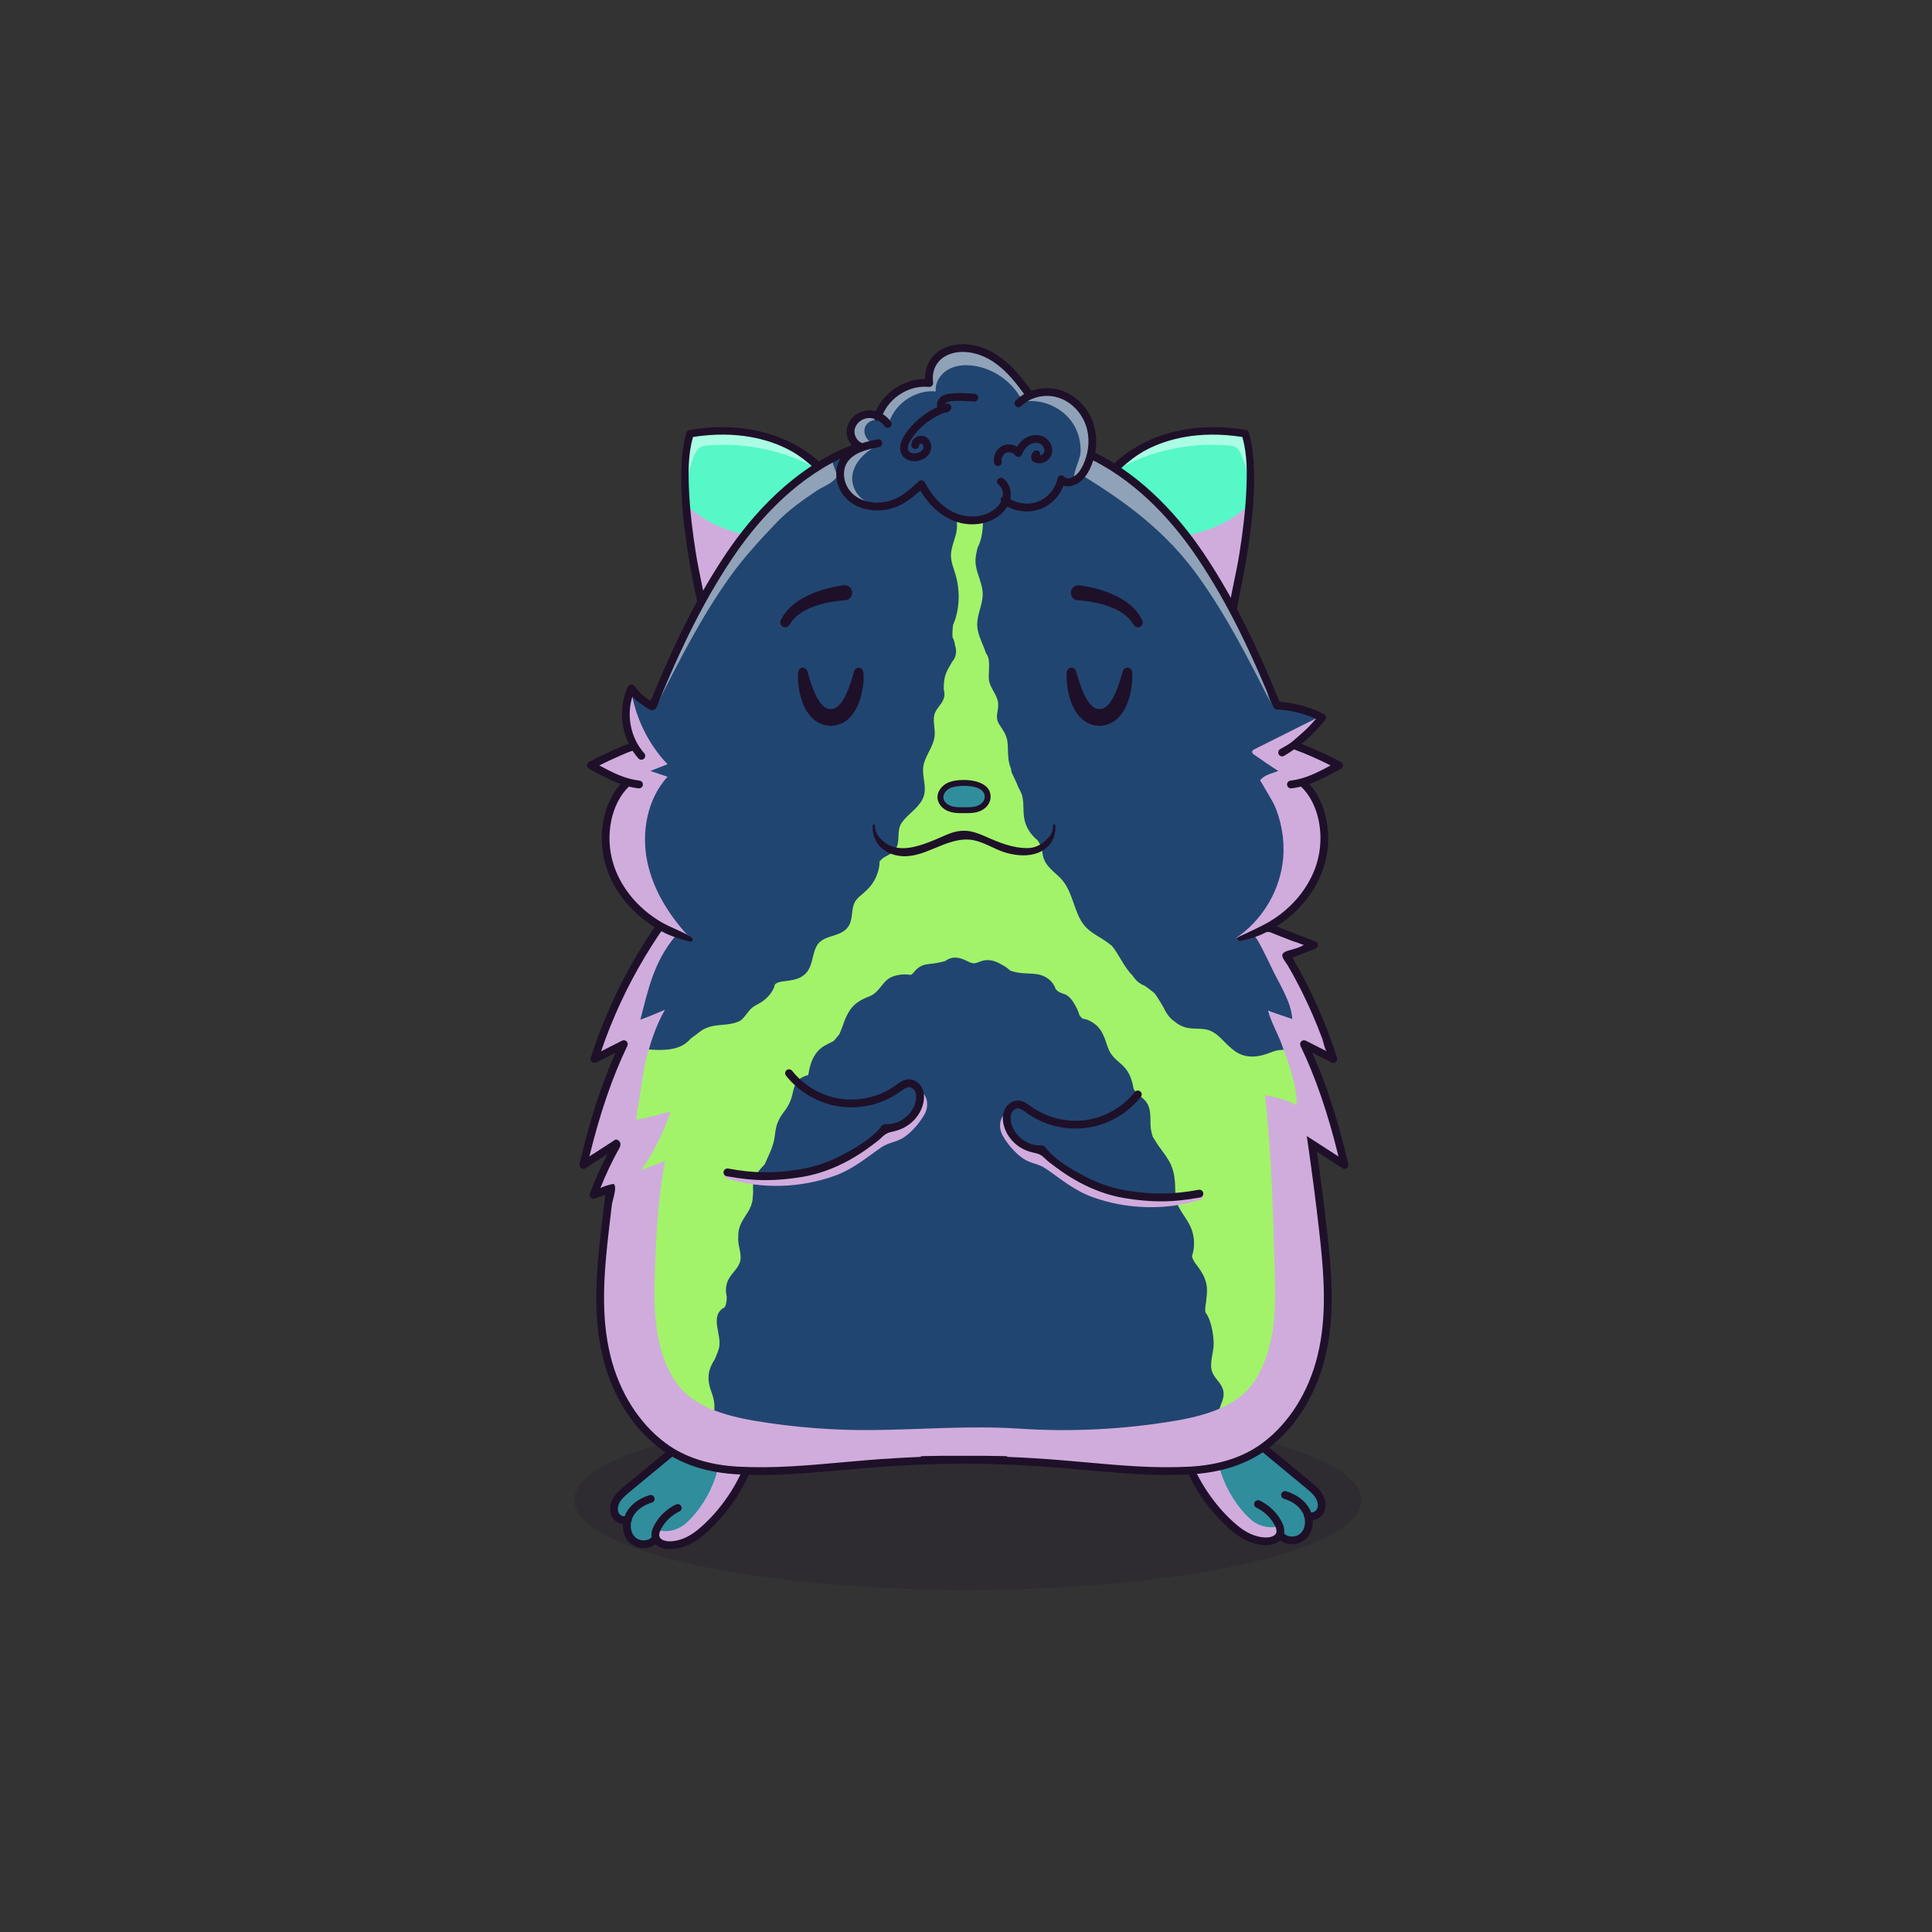 
<svg xmlns="http://www.w3.org/2000/svg" viewBox="0 0 841.89 841.89" xmlns:xlink="http://www.w3.org/1999/xlink">

<rect x="0" y="0" width="841.89" height="841.89" fill="#333333" stroke="none"/>

<title>CryptoHamsters</title>
<desc xmlns:cryptohamsters="https://cryptohamsters.co/">
<cryptohamsters:gene-1>14</cryptohamsters:gene-1>
<cryptohamsters:gene-2>10679145</cryptohamsters:gene-2>
<cryptohamsters:gene-3>2180465</cryptohamsters:gene-3>
<cryptohamsters:gene-4>16591560</cryptohamsters:gene-4>
<cryptohamsters:gene-5>13</cryptohamsters:gene-5>
<cryptohamsters:gene-6>14757720</cryptohamsters:gene-6>
<cryptohamsters:gene-7>7</cryptohamsters:gene-7>
<cryptohamsters:gene-8>0</cryptohamsters:gene-8>
<cryptohamsters:gene-9>5699784</cryptohamsters:gene-9>
<cryptohamsters:gene-10>5752680</cryptohamsters:gene-10>
<cryptohamsters:gene-11>941734</cryptohamsters:gene-11>
<cryptohamsters:gene-12>4</cryptohamsters:gene-12>
<cryptohamsters:gene-13>11</cryptohamsters:gene-13>
<cryptohamsters:gene-14>16</cryptohamsters:gene-14>
<cryptohamsters:gene-15>3216296</cryptohamsters:gene-15>
<cryptohamsters:gene-16>6948829</cryptohamsters:gene-16>
<cryptohamsters:gene-17>13487528</cryptohamsters:gene-17>
<cryptohamsters:gene-18>3181980</cryptohamsters:gene-18>
</desc>


<rect width="841.89" height="841.89" fill="transparent"/>

<g id="tail-texture">
</g>

<g id="tail">
</g>

<g id="ears-texture">
  <g id="ears-texture" clip-path="url(#clip-ears-base)">
    <polygon points="167.71 75.4 312.51 65.7 443.53 115.85 439.31 386.94 313.71 392.84 167.71 373.05 167.71 75.4" class="ears-texture-primary" fill="#56f8c8"/>
    <polygon points="673.69 107.76 555.15 85.11 450.54 116.92 447.31 383.83 577.26 392.84 673.69 385.99 673.69 107.76" class="ears-texture-primary" fill="#56f8c8"/>
  </g>
</g>

<g id="ears">
  <defs>
    <clipPath id="clip-ears-base">
        <path id="c" data-name="fill" d="M543.98,213.06c-.37,9.22-1.5,18.41-2.93,27.52-.82,5.23-1.76,10.45-2.79,15.65-1.19,5.99-.7,12.44-4.62,17.56-2.63,3.45-6.78,5.52-11.05,6.31s-8.67,.38-12.94-.4c-6.42-1.18-12.74-3.23-18.32-6.62-5.58-3.39-10.41-8.16-13.33-14-3.25-6.52-3.99-14.02-3.64-21.3,.33-6.78,1.82-13.52,4.48-19.77,1.2-2.82,2.91-5.24,3.44-8.2,.75-4.22,4.33-4.68,6.88-7.2,3.12-3.09,6.71-5.69,10.63-7.67,8.32-4.19,22.38-8.49,42.23-5.26,2.31,7.46,2.27,15.66,1.96,23.39Zm-244.61,0c.37,9.22,1.5,18.41,2.93,27.52,.82,5.23,1.76,10.45,2.79,15.65,1.19,5.99,.7,12.44,4.62,17.56,2.63,3.45,6.78,5.52,11.05,6.31s8.67,.38,12.94-.4c6.42-1.18,12.74-3.23,18.32-6.62,5.58-3.39,10.41-8.16,13.33-14,3.25-6.52,3.99-14.02,3.64-21.3-.33-6.78-1.82-13.52-4.48-19.77-1.2-2.82-2.91-5.24-3.44-8.2-.75-4.22-4.33-4.68-6.88-7.2-3.12-3.09-6.71-5.69-10.63-7.67-8.32-4.19-22.38-8.49-42.23-5.26-2.31,7.46-2.27,15.66-1.96,23.39Z" style="fill: #d91c5c;"/>
    </clipPath>
  </defs>

   <g id="b" data-name="ears_00">
        <path id="d" data-name="light" d="M299.45,211.69c-2.17-6.03-4.12-23.95,6.06-24.52,4.22-.24,8.47-.14,12.68,.28,7.52,.75,14.93,2.53,21.97,5.28,3.47,1.35,6.6,2.82,9.58,5.06,1.47,1.11,2.89,2.29,4.24,3.54,1.16,1.07,2.39,3.01,3.72,3.78-14.83-8.56-32.31-12.45-49.37-11-1.19,.1-2.44,.25-3.43,.92-1.03,.7-1.64,1.86-2.16,2.99-.49,1.08-.92,2.18-1.3,3.3-1.14,3.34-1.82,6.84-1.99,10.37Zm244.68,0c2.17-6.03,4.12-23.95-6.06-24.52-4.22-.24-8.47-.14-12.68,.28-7.52,.75-14.93,2.53-21.97,5.28-3.47,1.35-6.6,2.82-9.58,5.06-1.47,1.11-2.89,2.29-4.24,3.54-1.16,1.07-2.39,3.01-3.72,3.78,14.83-8.56,32.31-12.45,49.37-11,1.19,.1,2.44,.25,3.43,.92,1.03,.7,1.64,1.86,2.16,2.99,.49,1.08,.92,2.18,1.3,3.3,1.14,3.34,1.82,6.84,1.99,10.37Z" fill="#fff" opacity="0.5" style="mix-blend-mode: overlay"/>
        <path id="e" data-name="shadow" d="M334.94,235.06c11.14,1.62,22.73,2.04,33.43-1.45-.04,10.05-1.92,20.46-7.75,28.64-4.5,6.33-11.15,10.96-18.39,13.76s-15.08,3.84-22.84,3.85c-3.2,0-6.64-.25-9.12-2.27-2.53-2.06-3.46-5.44-4.25-8.6-1.99-7.95-3.99-15.96-4.43-24.14-.28-5.26,.06-10.68-1.67-15.65-.69-1.99-4.04-11.26,1.06-7.44,3.31,2.49,6.48,4.82,10.25,6.63,7.44,3.58,15.59,5.48,23.73,6.66Zm173.48,0c-11.14,1.62-22.73,2.04-33.43-1.45,.04,10.05,1.92,20.46,7.75,28.64,4.5,6.33,11.15,10.96,18.39,13.76s15.08,3.84,22.84,3.85c3.2,0,6.64-.25,9.12-2.27,2.53-2.06,3.46-5.44,4.25-8.6,1.99-7.95,3.99-15.96,4.43-24.14,.28-5.26-.06-10.68,1.67-15.65,.69-1.99,4.04-11.26-1.06-7.44-3.31,2.49-6.48,4.82-10.25,6.63-7.44,3.58-15.59,5.48-23.73,6.66Z" fill="#d0acdd" style="mix-blend-mode: multiply;"/>
        <path id="f" data-name="line" d="M363.17,208.83c-.86-1.39-1.8-2.73-2.82-4-3.98-4.94-9.27-8.6-14.84-11.53-13.76-7.22-29.9-8.54-45.06-5.94-.6,.1-1.09,.53-1.28,1.1-2.07,6.33-5.65,25.9,4.5,73.07,.45,3.01,.96,6.14,1.91,9.03l.05,.26,.02-.05c1.64,4.83,4.6,8.96,10.78,10.71,2.94,.83,6.06,1.22,9.25,1.22,15.54,0,32.8-9.3,39.75-22.64,6.36-12.19,6.92-26.97,2.81-39.97-1.23-3.9-2.9-7.74-5.07-11.26Zm-.75,49.66c-7.71,14.8-29.2,24.19-45.07,19.71-6.49-1.83-8.5-7.03-9.66-13.13,.07-.23,.04-.47,0-.71-1.27-7.73-3.19-15.35-4.42-23.1-1.44-9.05-2.58-18.17-3.01-27.33-.36-7.76-.46-15.97,1.73-23.51,19.37-3.03,33.08,1.17,41.19,5.27,2.41,1.21,4.68,2.68,6.83,4.31,3.64,2.75,7.03,5.89,9.7,9.61,2.95,4.1,4.58,8.79,5.87,13.63,1.74,6.54,2.26,13.44,1.42,20.16-.65,5.24-2.13,10.4-4.57,15.09Zm112.68-38.4c-4.12,13-3.55,27.77,2.81,39.97,6.95,13.34,24.21,22.64,39.75,22.64,3.19,0,6.31-.39,9.25-1.22,6.19-1.75,9.14-5.88,10.78-10.71l.02,.05,.05-.26c.96-2.89,1.46-6.02,1.91-9.03,10.15-47.16,6.57-66.74,4.5-73.07-.19-.58-.68-1-1.28-1.1-15.16-2.6-31.3-1.28-45.06,5.94-5.58,2.93-10.87,6.59-14.84,11.53-1.02,1.27-1.96,2.61-2.82,4-2.18,3.52-3.84,7.37-5.07,11.26Zm1.25,23.31c-.83-6.72-.32-13.62,1.42-20.16,1.29-4.84,2.93-9.53,5.87-13.63,2.67-3.72,6.06-6.86,9.7-9.61,2.15-1.62,4.42-3.09,6.83-4.31,8.11-4.09,21.82-8.3,41.19-5.27,2.19,7.53,2.09,15.75,1.73,23.51-.43,9.16-1.57,18.28-3.01,27.33-1.23,7.75-3.16,15.38-4.42,23.1-.04,.23-.07,.48,0,.71-1.16,6.1-3.17,11.3-9.66,13.13-15.88,4.48-37.36-4.92-45.07-19.71-2.44-4.69-3.92-9.85-4.57-15.09Z" style="fill: #1e1029;"/>
      </g>
</g>

<g id="legs-texture">
  <ellipse cx="421.72" cy="653.67" rx="171.53" ry="39.19" fill="#1e1029" opacity="0.2"/>

  <g id="legs-texture" clip-path="url(#clip-legs-base)">
    <polygon points="168 463.87 312.8 454.16 443.82 504.31 439.61 775.41 314 781.31 168 761.51 168 463.87" class="skin-texture-primary" fill="#308d9c"/>
    <polygon points="673.98 496.22 555.44 473.57 450.83 505.39 447.6 772.29 577.55 781.31 673.98 774.45 673.98 496.22" class="skin-texture-primary" fill="#308d9c"/>
  </g>
</g>

<g id="legs">
  <defs>
    <clipPath id="clip-legs-base">
        <path id="fill-13" data-name="fill" d="M328.77,624.18c.28,3.3-.63,6.61-1.56,9.41-4.36,13.19-12.62,25.49-22.67,33.73-2.85,2.34-7.36,5.13-12.7,5.17-2.08,0-4.54-.68-5.24-2.52-.42-1.12-.14-2.58,.84-4.34,1.86-3.35,4.78-6.11,8.25-7.77,.43-.2,.61-.71,.41-1.13-.2-.42-.71-.6-1.14-.4-3.77,1.8-6.97,4.81-9,8.47-1.02,1.82-1.4,3.48-1.16,4.93l.07,.41-.28,.31c-1.13,1.26-2.69,1.55-3.51,1.62-1.89,.16-3.84-.52-5.06-1.78-1.73-1.77-2.41-4.64-1.77-7.48l.04-.18,.11-.15c.11-.15,.17-.34,.15-.54v-.18l.05-.17c.17-.46,.35-.85,.55-1.21,1.6-2.93,4.68-5.21,8.66-6.42,.45-.14,.7-.61,.56-1.07-.14-.45-.6-.7-1.06-.56-4.41,1.34-7.85,3.91-9.67,7.24-.24,.43-.45,.9-.65,1.45l-.18,.5-.53,.05c-.56,.06-1.01-.06-1.18-.11-.98-.29-1.83-.98-2.26-1.86-.91-1.88-.27-4.12,.62-5.6,1.11-1.82,2.82-3.23,4.47-4.6l22.32-18.45c1.55-1.28,3.12-2.71,4.77-4.23l.09-.08c4.78-4.36,9.65-8.81,14.99-10.71,3.01-1.08,6.16-.9,8.41,.48,2.39,1.47,3.98,4.36,4.25,7.75Zm245.27,28.14c-1.1-1.8-2.8-3.21-4.47-4.6l-22.31-18.45c-1.48-1.22-2.97-2.58-4.55-4.02l-.38-.35c-4.72-4.3-9.59-8.76-14.92-10.65-3.02-1.08-6.17-.9-8.42,.48-2.38,1.47-3.97,4.36-4.25,7.74-.27,3.27,.64,6.59,1.56,9.42,4.37,13.19,12.64,25.49,22.68,33.73,2.84,2.34,7.34,5.13,12.76,5.17,1.95,0,4.47-.66,5.16-2.52,.42-1.12,.14-2.58-.83-4.34-1.85-3.35-4.78-6.11-8.25-7.77-.2-.1-.36-.26-.43-.47-.08-.21-.06-.44,.04-.66,.09-.2,.26-.36,.48-.43,.22-.08,.45-.07,.65,.03,3.79,1.81,6.99,4.82,9.01,8.48,1.01,1.82,1.4,3.48,1.15,4.92l-.07,.41,.28,.31c1.13,1.26,2.69,1.55,3.52,1.62,1.91,.17,3.84-.52,5.06-1.78,1.73-1.79,2.41-4.65,1.77-7.48l-.04-.17-.1-.14c-.11-.15-.17-.36-.16-.57v-.17l-.05-.16c-.17-.46-.35-.85-.54-1.2-1.61-2.94-4.69-5.22-8.66-6.42-.45-.14-.71-.62-.57-1.07,.14-.45,.62-.7,1.06-.56,4.41,1.34,7.84,3.91,9.66,7.24,.24,.43,.45,.91,.66,1.46l.19,.49,.52,.05c.55,.06,1-.06,1.17-.11,.99-.29,1.83-.98,2.27-1.86h0c.91-1.87,.28-4.12-.62-5.59Z" style="fill: #f16ea5;"/>
    </clipPath>
  </defs>

    <g>
    <path id="shadow-12" data-name="shadow" d="M298.29,664.3c.2-.16,.4-.32,.59-.5,5.81-5.16,10.63-12.98,12.98-20.38,2.52-7.94,1.7-17.3-3.69-23.66,2.75-1.89,4.94-4.08,8.16-4.97,3.21-.89,6.96-.58,9.46,1.63,7.51,6.63,.87,23.96-2.72,31.2-5.26,10.58-13.93,19.55-24.66,24.6-2.2,1.04-7.04,1.62-9.33,.73-2.55-.99-2.76-6.34-2.93-6.4,4.16,1.45,8.76,.43,12.15-2.24Zm247.33-1.7c-.2-.16-.4-.32-.59-.5-5.81-5.16-10.63-12.98-12.98-20.38-2.52-7.94-1.7-17.3,3.69-23.66-2.75-1.89-4.94-4.08-8.16-4.97s-6.96-.58-9.46,1.63c-7.51,6.63-.87,23.96,2.72,31.2,5.26,10.58,13.93,19.55,24.66,24.6,2.2,1.04,7.04,1.62,9.33,.73,2.55-.99,2.76-6.34,2.93-6.4-4.16,1.45-8.76,.43-12.15-2.24Z" fill="#d0acdd" style="mix-blend-mode: multiply;"/>
    <path id="line-11" data-name="line" d="M331.32,623.96c-.35-4.18-2.39-7.81-5.46-9.7-2.91-1.78-6.87-2.04-10.62-.71-5.83,2.08-11.14,6.94-15.84,11.23-1.67,1.52-3.25,2.96-4.78,4.22l-22.31,18.45c-1.73,1.43-3.7,3.05-5.02,5.24-1.62,2.66-1.9,5.66-.74,8.04,.73,1.5,2.18,2.7,3.84,3.19,.37,.11,.72,.18,1.08,.21-.19,2.97,.74,5.91,2.71,7.94,1.59,1.64,3.91,2.58,6.32,2.58,.25,0,.52,0,.77-.03,1.65-.14,3.14-.73,4.33-1.66,1.61,1.5,4.03,2.09,6.15,2.09h.08c6.08-.04,11.13-3.15,14.3-5.75,10.4-8.54,18.96-21.26,23.48-34.89,1-3.05,2-6.67,1.68-10.44Zm-4.91,9.37c-4.31,13.04-12.48,25.19-22.41,33.34-2.75,2.25-7.08,4.94-12.16,4.98-1.84,0-3.92-.6-4.44-1.97-.33-.88-.07-2.1,.78-3.63,1.78-3.2,4.57-5.83,7.87-7.41,.85-.4,1.21-1.41,.81-2.26-.41-.85-1.42-1.21-2.27-.81-3.94,1.88-7.27,5.02-9.38,8.83-1.12,2.01-1.53,3.85-1.25,5.48-.92,1.02-2.21,1.28-2.95,1.34-1.66,.14-3.33-.44-4.38-1.52-1.57-1.61-2.11-4.23-1.56-6.71,.24-.31,.35-.71,.32-1.11,.14-.37,.3-.74,.49-1.09,1.5-2.74,4.4-4.88,8.17-6.02,.9-.28,1.4-1.22,1.13-2.12s-1.22-1.4-2.12-1.13c-4.62,1.4-8.24,4.11-10.17,7.64-.28,.5-.51,1.03-.71,1.56-.34,.03-.65-.02-.85-.08-.76-.22-1.42-.77-1.74-1.42-.76-1.56-.2-3.49,.59-4.78,1.04-1.69,2.69-3.06,4.28-4.39l22.32-18.45c1.6-1.32,3.2-2.79,4.9-4.33,4.68-4.27,9.5-8.69,14.7-10.53,2.78-.99,5.65-.84,7.68,.4,2.16,1.33,3.6,3.97,3.85,7.09,.26,3.15-.62,6.36-1.52,9.08Zm249.82,17.66c-1.33-2.18-3.29-3.81-5.02-5.24l-22.32-18.45c-1.53-1.27-3.1-2.7-4.77-4.22-4.69-4.29-10.01-9.15-15.84-11.23-3.74-1.33-7.71-1.07-10.61,.71-3.08,1.89-5.12,5.52-5.47,9.7-.31,3.77,.68,7.39,1.69,10.44,4.5,13.63,13.06,26.35,23.48,34.89,3.17,2.6,8.22,5.71,14.3,5.75h.08c2.12,0,4.54-.59,6.15-2.09,1.18,.93,2.68,1.52,4.33,1.66,.26,.03,.52,.03,.78,.03,2.41,0,4.73-.93,6.32-2.58,1.96-2.03,2.9-4.96,2.7-7.94,.36-.03,.72-.1,1.08-.21,1.67-.48,3.11-1.68,3.85-3.19,1.16-2.38,.88-5.38-.74-8.04Zm-2.32,6.55c-.32,.65-.99,1.2-1.74,1.42-.2,.06-.51,.11-.84,.08-.2-.54-.43-1.05-.71-1.56-1.93-3.53-5.53-6.24-10.16-7.64-.9-.27-1.85,.23-2.12,1.13s.24,1.84,1.13,2.12c3.77,1.14,6.67,3.28,8.17,6.02,.2,.35,.36,.72,.49,1.09-.02,.4,.09,.79,.32,1.11,.56,2.47,.02,5.09-1.55,6.71-1.05,1.08-2.72,1.67-4.38,1.52-.74-.06-2.04-.32-2.96-1.34,.28-1.63-.13-3.47-1.25-5.48-2.11-3.82-5.45-6.95-9.38-8.83-.84-.4-1.86-.04-2.26,.81-.41,.85-.05,1.86,.8,2.26,3.31,1.58,6.1,4.21,7.87,7.41,.85,1.53,1.11,2.75,.78,3.63-.51,1.37-2.55,1.97-4.37,1.97h-.06c-5.08-.04-9.43-2.73-12.16-4.98-9.93-8.14-18.1-20.3-22.41-33.34-.89-2.72-1.78-5.93-1.52-9.08,.26-3.12,1.7-5.76,3.85-7.09,2.03-1.24,4.9-1.39,7.69-.4,5.18,1.84,10.01,6.26,14.69,10.53,1.7,1.55,3.31,3.02,4.9,4.33l22.31,18.45c1.6,1.33,3.26,2.69,4.28,4.39,.78,1.28,1.35,3.21,.59,4.78Z" style="fill: #1e1029;"/>
  </g>
</g>

<g id="body-texture">
  <g id="body-texture" clip-path="url(#clip-body-base)">
    <polygon points="659.16 65.7 504.43 65.7 343.21 65.7 183.41 65.7 168 65.7 168 75.87 168 428.88 168 783.01 346.48 783.01 347.73 783.01 397.43 783.01 500.03 783.01 502.03 783.01 616.35 783.01 675.69 783.01 675.69 422.62 675.69 80.7 675.69 65.7 659.16 65.7" class="body-texture-primary" fill="#a2f369"/>
    <path d="M173.98,434.35c1.33,.58,2.72,.96,4.13,1.26,2.62,1.18,5.44,1.63,8.68,2.05,.09,.01,.18,.03,.27,.05,1.03,.44,1.99,.99,2.92,1.67,.1,.17,.2,.33,.3,.51,1.59,2.95,2.56,6.71,6.12,7.86,2.01,.65,4.28-.1,6.16,1.02,1.39,.83,2.39,2.22,3.4,3.45,1.16,1.41,2.42,2.79,4.09,3.6,1.93,.93,4.07,1.13,6.18,1.11,2.23-.02,4.46-.31,6.69-.09,2.18,.21,4.02,1.15,5.89,2.23,.06,.03,.12,.05,.18,.06,2.66,1.19,5.3,.9,8.34,1.83,3.87,1.18,9.3,3.64,13.57,2.52,2.76-.26,5.47-1.06,8.13-2.02,.61-.19,1.23-.42,1.84-.68,1.52-.58,3.03-1.17,4.53-1.7,4.2-1.49,8.25-2.25,12.71-2.06,3.81,.16,7.65,.73,11.47,.42,.04,0,.09,0,.13,0,3.56-.16,7.33-1.11,10.02-3.57,.21-.19,.41-.39,.59-.59,.28-.26,.55-.54,.8-.82,2.08-1.32,3.81-3.19,6.11-4.26,3.66-1.7,7.22-1.38,11.07-2.04,.99-.17,1.98-.41,2.91-.79,1.49-.41,2.31-1.28,3.36-2.55,1.44-1.74,2.28-3.24,4.26-4.46,1.04-.64,2.17-1.14,3.18-1.83,2.56-1.73,4.98-4.49,5.68-7.59,1.14-1,2.43-1.16,4.79-1.45,3.5-.44,6.89-1.01,9.18-3.94,2.55-3.27,2.25-7.64,4.14-11.19,1.67-3.13,4.85-3.83,7.92-4.83,.22-.05,.44-.12,.65-.22,.91-.32,1.8-.67,2.62-1.15,3.81-2.21,4.01-5.45,4.48-9.44,.49-4.13,2.08-5.26,5-7.73,1.75-1.49,3.27-3.13,4.41-5.14,1.37-2.41,2.42-5.5,2.4-8.44,.01-.02,.02-.04,.04-.06,1.73-2.33,4.68-2.64,6.51-4.79,2.93-3.46,.51-8.34,3.11-12.05,2.45-3.51,6.36-5.74,8.61-9.44,2.84-4.68,.64-8.66,.68-13.66,.04-5.33,4.5-9.43,5.05-14.73,.31-3.03-.85-6.26-.12-9.22,.65-2.61,3.04-4.28,3.97-6.76,.62-1.66,.48-2.89,.11-4.35,.02-2.72,.18-5.34,1.45-7.97,.66-1.37,1.51-2.64,2.2-3.99,.53-.59,1-1.25,1.3-2.12,.63-1.81,.52-3.48-.03-5.16-.16-1.22-.51-2.4-1.08-3.44-.11-1.73,0-3.43,.2-5.31,.38-.91,.78-1.82,1.06-2.72,1.86-6.09,1.88-12.72,.16-18.84-.85-3.05-2.3-6.18-2.09-9.42,.23-3.68,2.14-7.11,2.55-10.79,.74-6.67-3.68-12.41-2.9-19.1,.65-5.53,2.82-11.17,1.11-16.73-.79-2.58-2.93-4.34-3.64-6.83-.05-.19-.08-.37-.12-.56,2.38-4.24,0-9.88-2.64-13.73-2.92-4.28-5.09-7.8-5.44-13.14-.25-3.77-.17-7.61-2.26-10.92-1.21-1.92-2.21-3.45-2.6-5.75-.29-1.72-.57-3.22-1.65-4.62-2.33-3.03-6.58-3.59-8.65-6.96-.36-.58-.65-1.25-.91-1.98,.11-2.65-.11-5.33-.77-7.9-1.16-4.53-4.28-7.48-6.34-11.51-1.65-3.25-2.18-7.01-5.15-9.43-.67-.55-1.42-.97-2.21-1.33-.69-.72-1.41-1.39-2.17-2.01-1.49-1.22-3.17-2.16-4.71-3.31-1.58-1.19-2.69-2.64-3.57-4.4-1.62-3.27-3.15-6.42-5.61-9.17-1.28-1.43-2.76-2.71-4.4-3.7-1.25-.76-2.46-1.25-3.8-1.42-.38-.23-.73-.48-1.05-.78-.37-3.54-1.97-6.86-4.29-9.59H168V428.88h0c1.55,2.44,3.3,4.3,5.98,5.47Zm223.46-87.04h.01l-.02,.04v-.04Zm-5.02-208.7s-.04,.02-.06,.03c-.05-.05-.1-.1-.16-.15,.07,.04,.14,.08,.21,.12Zm-5.02,226.98s0,.03,0,.04v.02l-.02-.02,.02-.04Zm-1.65,3.21h.05s-.06,.07-.09,.09c.02-.03,.03-.06,.05-.09Zm-201.26,62.58c.11,.08,.21,.16,.32,.24-.24-.02-.49-.05-.73-.09,.14-.04,.28-.09,.41-.15Z" class="body-texture-secondary" fill="#214571"/>
    <path d="M659.16,65.7h-154.74c-1.45,.36-2.87,.87-4.21,1.56-3.52,1.57-5.79,3.94-7.61,6.96-.06,.1-.12,.2-.18,.29-.11,.19-.22,.38-.33,.57-.09,.17-.19,.34-.28,.51-.16,.29-.31,.58-.46,.88-.12,.23-.24,.47-.35,.7l-.03,.07c-.44,.89-.87,1.79-1.33,2.68-1.41,2.69-3.28,4.64-5.95,6.11-2.35,1.3-4.9,2.24-7.13,3.76-1.11,.76-2.05,1.64-2.86,2.61-.39,.38-.76,.78-1.11,1.22-1.22,1.55-1.94,3.23-2.41,5.01-.49,1.2-.94,2.43-1.38,3.65-.89,2.45-1.78,4.89-3.27,7.05-1.67,2.43-4.18,4.1-6.15,6.27-3.65,4.03-4.44,9.42-5.91,14.46-.16,.53-.33,1.06-.51,1.59-.8,1.56-1.59,3.14-2.36,4.73-.2,.27-.42,.54-.64,.79-1.91,2.15-4.4,3.69-5.93,6.2-2.77,4.56-2.28,10.15-3.32,15.19-.6,2.9-1.85,5.18-3.65,7.51-.51,.66-.97,1.33-1.38,2.01-1.32,1.93-2.26,4.04-2.5,6.52-.06,.67-.06,1.33-.01,1.98-.02,.16-.04,.33-.06,.49-.2,1.89-.31,3.83-.72,5.69-.74,3.4-2.97,6.27-4.05,9.57-.14,.44-.27,.88-.39,1.33-.14,.28-.28,.55-.4,.82-1.58,3.32-2.11,6.5-2.06,9.8,.36,4.51,1.32,8.94,2.02,13.4,.22,1.38,.42,2.88,.57,4.44,.11,1.15,.19,2.34,.23,3.55,.15,4.55-.35,9.28-2.33,13.05-.59,2.37-1.1,4.74-.82,7.15,.55,4.67,3.24,8.71,3.06,13.54-.17,4.47-2.58,8.72-2.39,13.19,.17,4.16,2.6,8.14,3.85,12.13,.13,.16,.26,.33,.37,.51,1.93,3.12,.21,8.71,1.08,12.01,.86,3.25,3.51,5.75,3.82,9.2,.33,3.62-1.7,5.82,.57,9.34,1.52,2.37,2.96,4.22,3.42,7.07,.26,1.62,.28,3.24,.3,4.85,.11,1.78,.15,3.55,.64,5.3,.17,.59,.39,1.28,.68,1.99,.04,.47,.09,.92,.16,1.35,.91,2.08,2.22,4.48,3.09,6.86,.64,1.11,1.22,2.24,1.61,3.5,.19,.93,.39,1.87,.45,2.79,.18,2.98-.01,6,.87,8.9,.27,.87,.6,1.67,.98,2.42,.22,.44,.47,.86,.73,1.27,1.03,1.6,2.32,2.95,3.78,4.19,.04,.07,.08,.14,.12,.21,.38,.61,.75,1.23,1.11,1.87,.16,.29,.31,.61,.46,.94,.06,.38,.12,.77,.17,1.18,.19,1.57,.4,3.08,1.08,4.53,.31,.66,.69,1.26,1.11,1.83,1.51,2.06,3.61,3.65,5.44,5.43,5.25,5.1,5.77,12.5,9.18,18.65,.41,.74,.86,1.41,1.35,2.03,.02,.03,.04,.06,.06,.08,1.02,1.28,2.2,2.34,3.49,3.23,.05,.03,.09,.07,.14,.1,.05,.04,.1,.07,.15,.11,.6,.42,1.21,.82,1.83,1.21,.34,.21,.67,.42,1.01,.63,.11,.04,.22,.08,.33,.12,.37,.23,.72,.48,1.06,.74,.12,.07,.24,.15,.36,.22,1.39,.88,2.64,1.78,3.78,2.72,.81,.95,1.57,2.03,2.34,3.27,2.04,3.32,3.88,6.83,6.63,9.64,.02,.02,.04,.04,.07,.06,1.26,1.93,2.85,3.54,5.28,4.45h.01c.05,.04,.11,.07,.16,.11,.87,.62,1.75,1.25,2.58,1.92,.51,.42,1.03,.82,1.54,1.23,.3,.4,.59,.81,.88,1.23,1.01,1.48,1.94,3.06,2.87,4.61,1.15,2.43,2.53,4.79,4.8,6.33l.03,.02c1.88,1.66,4.09,2.73,6.72,3.08,2.52,.34,5.1,.04,7.59,.63,2.38,.57,4.29,2.05,6.02,3.71,1.53,1.46,3.1,3.24,4.85,4.63,1.65,1.47,3.6,2.55,5.83,3.05,.96,.21,1.91,.31,2.85,.33,2.9,.04,5.69-.79,8.45-1.89,2.4-.95,4.47-1.19,6.45-1,.17,.04,.34,.07,.51,.11,.45,.11,.9,.23,1.34,.36,2.52,2.6,7.06,4.06,10.02,4.97,2.4,.74,4.93,1.17,7.45,1,3.16-.21,5.55-1.74,8.5-2.63,5.97-1.8,12.27-.02,18.21-2.41,.74-.3,1.43-.63,2.09-.99,.34-.18,.68-.37,1.01-.58,.09-.06,.19-.11,.28-.17,.86-.55,1.69-1.14,2.55-1.69,1.52-.97,3.18-1.66,4.92-2.13,.89-.24,1.84-.35,2.77-.53,.59-.06,1.18-.1,1.77-.13,1.16,.16,2.31,.33,3.47,.44,5.06,.49,9.97-.25,13.76-3.89,3.66-3.51,4.96-8.35,10.66-8.59,4.97-.21,9.06-1.15,11.34-5.99,1.01-2.13,1.14-5.11,2.75-6.9,1.3-1.45,3.59-1.86,5.37-2.38,2.25-.66,4.67-1.35,6.51-2.76V65.7h-16.52Z" class="body-texture-secondary" fill="#214571"/>
    <path d="M500.13,780.22c-.12-3.43,.19-5.68,3.3-7.6,3.35-2.06,5.44-4.07,5.94-8.18,.09-.74,.13-1.52,.15-2.31,.5-4.77-.68-10.03,2.52-14.05,1.88-2.36,3.54-4.43,3.69-7.59,.07-1.52,.04-3.37-.16-5.21,.47-1.11,.86-2.25,1.09-3.44,.73-3.73-.71-6.82-.89-10.5-.31-6.31,6.62-10.16,8.44-15.84,.25-.77,.39-1.52,.47-2.28,.03,0,.06-.03,.06-.07,0-.15-.02-.3-.03-.46,.16-2.75-.66-5.43-1.76-8.04-.11-.59-.2-1.19-.23-1.8-.1-2.17,.44-4.32,.66-6.46,.33-.84,.71-1.69,1.15-2.55,1.05-2.05,2.26-4.05,2.63-6.37,.35-2.17-.05-3.64-.87-5.58-.32-.76-.61-1.45-.85-2.11-.22-1.09-.35-2.18-.26-3.31,.33-4.1,3.58-7.6,4.13-11.79,.12-.89,.18-1.79,.22-2.7,1.75-2.15,3.09-4.3,3.25-7.21,.18-3.29-.9-6.7-2.46-9.58-.27-.51-.91-1.39-1.4-2.15-.02-.68-.05-1.36-.07-2.04,.79-.69,2.09-1.48,2.53-2.14,.24-.37,.44-.76,.62-1.15,.96-1.59,1.44-3.51,1.24-5.26-.12-1.1-.56-1.95-.98-2.93-1.41-3.28-1.41-4.48-.12-7.71,.92-2.3,1.53-4.41,.62-6.82-1.04-2.75-3.72-4.6-4.63-7.4-1.2-3.7,.8-8.34,.74-12.2-.06-3.55-.92-10.01-3.62-13.6-.05-.42-.08-.85-.06-1.29,.03-.76,.1-1.49,.19-2.22,.18-.58,.3-1.18,.24-1.85,.32-2.36,.59-4.66,.02-7.19-.81-3.57-2.73-6.04-4.85-8.89-.64-.86-1.07-1.85-1.39-2.9,1.25-3.65,1.23-7.76-.03-11.4-2.06-5.98-7.08-9.18-7.2-15.99-.09-5.25-.16-9.71-2.88-14.36-1.32-2.26-2.96-4.3-4.47-6.43-.85-1.2-1.54-2.57-2.42-3.74-.55-1.6-.95-3.25-1.04-5.03-.09-1.83,.05-3.78-.2-5.62-.17-1.66-.64-3.25-1.63-4.64-1.31-1.83-3.34-2.86-4.73-4.58-.34-.42-.62-.86-.86-1.32-.19-.98-.32-1.98-.58-2.83-.05-.17-.13-.33-.19-.5-.41-1.44-.99-2.83-1.77-4.08-.77-1.24-1.73-2.28-2.82-3.23-2.88-2.51-4.68-3.94-5.95-7.66-1.24-3.62-2.23-7.2-5.37-9.67-1.5-1.18-3.52-2.32-5.49-2.46-.49-.41-.94-.89-1.36-1.45-.47-1.89-1.52-3.78-2.4-5.29-.78-1.33-1.74-2.56-3.04-3.42-1.4-.93-2.96-.86-4.18-2.01-.28-.27-.55-.52-.81-.78-.96-3.35-4.38-5.94-8.02-6.44-3.77-.52-7.36-.12-11.06-1.34-.24-.08-.49-.17-.73-.27-.72-.65-1.45-1.26-2.26-1.77-.44-.28-.91-.53-1.4-.77-.67-.43-1.36-.81-2.09-1.11-1.14-.47-2.3-.78-3.49-.87-.32-.02-.63-.04-.95-.02-.35,.02-.69,.05-1.05,.11-1.58,.28-2.54,.87-3.54,1.13-.43,.11-.86,.17-1.35,.12-.59-.06-1.27-.27-2.13-.71-1.72-.89-3.39-1.58-5.07-1.72-.33-.03-.65-.04-.98-.02-1.18,.06-2.38,.43-3.62,1.23-.15,.1-.3,.2-.45,.32-1.33,.3-2.68,.67-3.94,.87-2.84,.45-5.4,.23-7.78,2.1-.9,.71-1.65,1.57-2.36,2.47-.17,.12-.34,.24-.51,.36-.1,.07-.19,.14-.29,.2-.2-.04-.41-.06-.61-.09-.47-.07-.94-.1-1.42-.12-.25,0-.5-.02-.75-.02-2.01,.03-4.03,.45-5.51,1.08-4.2,1.81-5.23,6.67-9.56,8.38-4.2,1.65-7.17,3.29-9.48,7.37-1.17,2.07-1.94,4.35-2.74,6.58-.31,.87-.69,1.75-1.07,2.63-.81,.96-1.62,1.94-2.42,2.95-1.86,1.03-3.91,1.79-5.57,3.14-3.77,3.08-4.81,7.28-5.56,11.68-1.88,.61-3.7,1.27-4.96,3-1.07,1.47-1.46,3.23-1.85,4.97-.69,3.1-1.7,5.43-3.68,7.96-1.39,1.77-2.29,3.33-2.91,5-.34,.81-.58,1.67-.72,2.55-.2,.96-.36,1.99-.49,3.15-.53,4.59-2.66,8.31-4.37,12.3-3,3.1-5.48,6.05-5.07,11.38,0,.12,.02,.24,.04,.36-.08,1.15-.12,2.31-.25,3.46-.48,4.34-2.99,6.59-4.87,10.22-.94,1.82-1.47,4.01-1.38,6.1-.4,3.25,1.35,6.75,.98,9.93-.08,.37-.15,.74-.23,1.1-.05,.16-.09,.32-.16,.48-1.25,3.12-4.32,5.16-5.41,8.43-.66,1.98-.73,4.12-.22,6.02,.06,1.63-.01,3.04-.81,4.77-7.2,3.82-.88,12.15-2.63,18.16-.45,1.56-1.15,3.05-1.76,4.57-.31,.48-.62,.97-.9,1.48-2.4,4.36-2.27,8.1-.58,12.71,1.31,3.59,1.66,5.98,1.05,9.9-.36,2.29-.75,4.46-.19,6.76,.46,1.9,1.28,3.78,2.2,5.65,.19,.83,.34,1.66,.41,2.47,.23,2.73,.03,5.35-.23,8-.67,2.02-1.26,4.06-1.31,6.22-.1,3.99,2.15,6.71,3.01,10.39,.23,.98,.24,1.97,.14,2.97-.27,1.08-.44,2.2-.6,3.31-.27,1.2-.54,2.4-.64,3.6-.43,2.3-.64,4.61,.04,6.92,.8,2.74,2.75,4.94,3.67,7.62,1.2,3.48-.17,6.92-1.02,10.29-1.39,5.51-.61,9.59,2.52,14.3,2.28,3.44,3.45,6.6,3.92,10.71,.15,1.29,.24,2.61,.33,3.92-.21,1-.4,1.99-.5,2.95-.39,3.52,0,6.99,1.86,10.08,.5,.84,1.09,1.6,1.71,2.33,.5,.84,1.07,1.64,1.59,2.34,3.43,4.65,4.7,8.66,5.34,14.42,.13,1.18,.32,2.55,.59,3.99,.25,4.97,1.56,9.18,5.15,13.12,0,0,0,.01,0,.02,2.26,2.82,5.09,4.89,6.39,8.46,.67,1.85,.86,3.8,1.11,5.74h153.56c.12-.92,.13-1.85,.1-2.79Z" class="body-texture-secondary" fill="#214571"/>
  </g>
</g>

<g id="body">
  <defs>
    <clipPath id="clip-body-base">
        <path id="c" data-name="fill-1" d="M575.58,535.37c2.18,19.03,3.77,37.6-.6,55.47-3.94,16.17-12.61,29.9-24.4,38.68-8.38,6.23-19.18,9.73-32.1,10.42-15.27,.82-29.78-.48-45.13-1.86l-1.77-.16c-3.03-.27-6.08-.54-9.14-.79-7.62-.63-15.47-1.11-23.34-1.44h-.26l-.21-.17c-.14-.11-.31-.17-.49-.17-5.98-.14-12.05-.18-18.06-.13h-.16c-5.96-.05-11.99,0-17.92,.13-.17,0-.34,.06-.49,.18l-.21,.15h-.25c-7.86,.33-15.72,.82-23.34,1.44-3.03,.25-6.04,.51-9.04,.78l-2.06,.19c-11.98,1.07-23.44,2.1-35.15,2.1-3.25,0-6.5-.08-9.8-.26-12.93-.69-23.72-4.2-32.1-10.42-11.78-8.76-20.45-22.51-24.4-38.68-4.37-17.87-2.77-36.44-.6-55.47,.25-2.19,4.06-20.65-2.63-16.21-.88,.59-1.97,1.52-2.82,.88-.77-.59-.34-1.79,.13-2.63,1.63-2.92,8.72-12.33,6.96-15.81-1.24-2.46-10.11,1.78-10.7,4.2l.51-2.07c4.65-19,10.08-34.81,16.61-48.34,.15-.33,.08-.72-.18-.99-.25-.25-.65-.31-.96-.14l-11.01,5.56,.67-1.97c4.96-14.53,11.47-28.53,19.34-41.63,1.61-2.7,3.39-5.51,5.28-8.33,.47-.72,.94-1.44,1.44-2.15,0-.02,.02-.03,.03-.04,.02-.03,.04-.07,.07-.1,.08-.11,.14-.21,.22-.32l.44-.65,.86,.49c.74,.42,1.5,.8,2.29,1.16,.58,.26,1.17,.52,1.78,.75,.05,.03,.09,.04,.14,.06,1.65,.64,3.37,1.18,5.08,1.67,.76,.23,1.53,.44,2.29,.65,.31,.09,.49,.09,.58,.09,0-.03-.02-.05-.03-.08-.03-.06-.09-.13-.16-.18-.12-.11-.28-.22-.43-.31-.69-.44-1.39-.86-2.12-1.24-.12-.07-.25-.14-.37-.2-1.37-.71-2.78-1.33-4.17-1.95-2.07-.93-4.21-1.89-6.2-3.1l-.71-.43c-.77-.47-1.56-.98-2.38-1.56-8.66-6.01-15.02-14.42-17.9-23.67-3.89-12.49-.95-27.03,6.99-34.58l.34-.32,.45,.11c1.39,.34,2.73,.59,4.1,.75h.09c.43,0,.8-.32,.85-.76,.03-.22-.04-.44-.19-.62-.14-.18-.34-.29-.56-.31-6.66-.77-12.06-3.65-17.78-6.7l-1.44-.77,1.45-.74c3.92-2.01,14.85-4.11,14.77-9.49-.03-2.12-1.01-4.07-1.64-6.09-1.42-4.62-.85-9.83,1.51-14.04l.25-.43c-.48,.8,6.67,4.42,7.58,4.4,2.06-.03,2.86-1,3.48-2.46,.38-.91,.69-2.01,1.17-3.17,2.71-6.47,5.53-12.89,8.5-19.24,6.45-13.76,13.7-27.17,22.19-39.79,8.93-13.27,23.64-30.95,43.95-41.75,1.1-.6,2.2-1.16,3.33-1.7l2.67-1.28-1.59,2.51c-1.23,1.95-1.78,4.28-1.73,6.65,0,.31,.02,.63,.05,.94h0c.34,3.51,1.99,7.01,4.76,9.45,4.33,3.81,11.03,5.19,17.49,3.61,5.38-1.32,9.32-4.59,12.91-7.82l.77-.71,.53,.91c3.28,5.64,7.86,10.01,12.89,12.32,2.81,1.3,5.93,1.99,9.02,1.99,3.93,0,7.7-1.13,10.62-3.2,1.64-1.16,2.99-2.59,3.9-4.15l.42-.71,.72,.39c2.45,1.34,5.24,2.06,8.08,2.06,1.92,0,3.77-.32,5.47-.95,4.44-1.61,8.07-5.26,9.75-9.78l.3-.81,.81,.31c1.45,.55,3.2,.29,5.19-.79,1.12-.6,2.13-1.46,3.06-2.6,.8-.99,1.53-2.16,2.2-3.55,.19-.38,.36-.77,.52-1.16,.33-.76,.62-1.54,.86-2.31l.3-.96,.77,.39,.13,.07c21.21,10.73,36.51,29.1,45.61,42.62,12.34,18.36,21.42,37.27,29.15,55.41h0c1.42,3.32,2.8,6.61,4.13,9.87,.14,.31,.42,.51,.75,.53,5.87,.28,11.87,1.73,17.34,4.17l.48,.21,.55,.25-.72,.86c-2.3,2.75-4.88,5.32-7.66,7.65-.41,.34-.81,.7-1.21,1.05-.86,.76-1.74,1.54-2.72,2.2-.97,.65-1.99,1.22-2.98,1.78-.42,.23-.83,.47-1.24,.71-.2,.11-.34,.3-.39,.51-.06,.22-.03,.44,.09,.64,.23,.4,.77,.54,1.15,.32,1.56-.92,2.97-1.82,4.29-2.77l.37-.25,.42,.15c5.46,2.01,10.85,4.37,16.04,7.03l1.45,.74-1.44,.77c-5.72,3.05-11.13,5.92-17.77,6.7-.23,.03-.42,.14-.57,.31-.14,.18-.2,.4-.19,.63,.05,.44,.48,.76,.89,.75h.04c1.38-.16,2.71-.41,4.11-.75l.45-.11,.34,.32c7.94,7.55,10.88,22.09,6.99,34.58-5.57,11.13-11.4,20.12-21.35,27.79-.03,.03-.06,.05-.09,.08-.09,.07-.19,.14-.28,.21,5.96,2.53,11.92,5.06,17.88,7.58-3.22,2.07-6.77,3.6-10.47,4.53,2.16,6.62,7.14,13.06,10.12,19.48,3.25,6.99,6.13,14.14,8.61,21.44l.67,1.97-10.99-5.56c-.32-.16-.72-.1-.99,.15-.25,.25-.31,.65-.16,.98,6.53,13.51,11.96,29.33,16.62,48.34l.51,2.07-14.02-9.05c.13,.87,.25,1.73,.37,2.62,1.71,11.83,3.28,23.95,4.65,36.01Z" style="fill: #d91c5c;"/>
    </clipPath>
  </defs>

  <path class="body-texture-secondary" d="M473.97,185.03c-2.06-5.97-6.88-10.79-12.58-12.57-3.77-1.19-8.05-.99-11.78,.52h-.19l-.18,.18s-.07,.03-.09,.04h-.23l-.14,.14c-1,.48-1.94,1.04-2.79,1.68-.57,.42-1.09,.87-1.58,1.36-.33,.33-.88,.34-1.2,0-.33-.33-.33-.87,0-1.2,.54-.54,1.11-1.05,1.73-1.51,.57-.43,1.16-.82,1.79-1.17l.82-.47-.55-.77c-3.56-4.93-7.59-10.01-12.89-13.76-6.18-4.35-13.41-5.97-19.35-4.32-6.41,1.78-9.85,7-8.98,13.64,.03,.26-.05,.53-.23,.71-.18,.19-.44,.29-.7,.25-8.61-.88-17.39,4.35-20.89,12.41l-.29,.68,.63,.38c1.21,.74,2.27,1.72,3.1,2.85l.15,.2c.13,.18,.18,.41,.14,.63-.03,.22-.16,.42-.35,.55-.19,.13-.41,.18-.64,.14-.22-.04-.42-.17-.54-.36-.6-.85-1.35-1.6-2.2-2.19-.2-.15-.42-.3-.64-.43l-.31-.18-.35,.09c-.12,.03-.31,.03-.44,0-.22-.07-.39-.22-.49-.42l-.16-.31-.35-.11c-1.08-.33-2.16-.44-3.2-.32-3.15,.34-5.91,2.82-6.42,5.76-.49,2.79,1.29,5.9,3.89,6.8l.27,.09,.27-.09c1.22-.41,2.48-.74,3.71-1.02,.99-.23,1.96-.43,2.85-.6,.46-.08,.91,.21,1,.67,.08,.46-.21,.91-.66,1-.19,.03-.37,.08-.56,.11-5.55,1.12-11.09,2.64-13.89,6.97-2.17,3.37-1.96,8.08,.2,11.82,.67,1.15,1.52,2.21,2.54,3.11,.97,.85,2.07,1.57,3.28,2.14,2.24,1.08,4.8,1.65,7.48,1.68,1.71,.03,3.46-.17,5.2-.6,5.55-1.35,9.36-4.84,13.76-8.87,.2-.19,.47-.26,.74-.2,.26,.04,.48,.2,.6,.44,3.18,6.26,7.83,11.04,13.1,13.46,2.67,1.22,5.53,1.84,8.31,1.84,3.53,0,6.93-.98,9.63-2.89,1.6-1.11,2.85-2.51,3.64-4.02l.2-.38-.19-.38c-.14-.3-.11-.64,.11-.92,.07-.09,.16-.16,.27-.22l.38-.2,.07-.43c.35-2.35-.48-4.66-2.12-5.91-.37-.3-.45-.82-.15-1.2,.14-.18,.33-.3,.55-.32,.23-.03,.45,.03,.63,.16,2.29,1.75,3.36,5.02,2.67,8.12l-.13,.6,.53,.31c3.8,2.25,8.49,2.7,12.55,1.22,4.67-1.71,8.32-5.95,9.32-10.79,.07-.32,.31-.58,.6-.65,.31-.09,.65,0,.86,.25,.89,.97,2.18,1.75,5.04,.21,0,0,.03,0,.03-.02,.85-.46,1.63-1.11,2.37-1.97,.77-.9,1.47-2.02,2.12-3.39,.54-1.1,.99-2.29,1.39-3.54h0c.02-.08,.04-.14,.06-.2,.07-.21,.13-.43,.18-.64,.26-.93,.46-1.9,.6-2.87,.55-3.72,.23-7.46-.93-10.84Zm-48.87-11.11c-.16,.14-.38,.22-.6,.2h-.14c-3.3-.24-6.7-.48-10-.07-.92,.12-1.96,.29-2.73,.88-.37,.29-.58,.66-.66,.87l-.74,1.71,2.41-.76c.33-.1,.71,0,.92,.29,.22,.27,.25,.65,.06,.95-.4,.67-1.14,1.05-2,1h-.28l-.15,.06c-6,2.3-11.25,6.48-14.8,11.78-.99,1.52-2.46,4.37-1.05,6.28,.93,1.25,2.77,1.45,4.06,1.24,1.62-.26,2.98-1.15,3.56-2.3,.6-1.22,.21-2.86-.82-3.4-.5-.28-1.22-.22-1.77,.14-.47,.29-.72,.72-.69,1.14,.03,.47-.32,.88-.77,.91-.48,.03-.89-.33-.92-.8-.08-1.05,.48-2.04,1.46-2.68,1.09-.7,2.46-.78,3.49-.22,1.87,1.01,2.57,3.61,1.53,5.67-.83,1.65-2.63,2.86-4.79,3.21-.42,.07-.82,.1-1.21,.1-1.13,0-3.21-.26-4.5-2.01-1.5-2.02-1.12-5.02,1.02-8.25,3.41-5.1,8.18-9.15,13.8-11.69l.67-.3-.2-.71c-.36-1.25,.18-2.69,1.34-3.6,1.05-.8,2.33-1.05,3.56-1.22,1.38-.16,2.75-.23,4.13-.23,2.09,0,4.17,.14,6.2,.29h.12c.47,.04,.82,.45,.79,.92-.02,.23-.12,.44-.3,.59Zm32.27,24c-.48,1.3-1.6,2.36-3,2.84-1.3,.44-2.65,.31-3.71-.35-.14-.09-.26-.23-.33-.39-.39-.95-.08-2.1,.75-2.72,.37-.28,.91-.2,1.19,.17,.16,.21,.21,.48,.14,.73l-.37,1.29,1.32-.22c.14-.03,.28-.06,.45-.11,.91-.31,1.66-1.01,1.95-1.82,.6-1.63-.29-3.71-1.96-4.63-1.58-.88-3.76-.76-5.52,.3-1.58,.94-2.92,2.6-3.74,4.7-.12,.29-.37,.49-.67,.54-.32,.03-.62-.09-.8-.34-1.11-1.52-3.32-2.11-5.05-1.33-1.72,.76-2.75,2.8-2.36,4.64,.1,.46-.2,.91-.65,1-.08,.02-.14,.03-.18,.03-.39,0-.74-.29-.82-.68-.56-2.63,.88-5.45,3.33-6.55,.72-.32,1.51-.48,2.31-.48,1.08,0,2.18,.29,3.13,.86l.72,.43,.44-.72c.93-1.55,2.09-2.74,3.48-3.55,2.28-1.35,5.11-1.48,7.22-.32,2.41,1.33,3.62,4.27,2.75,6.7Z" fill="#214571"/>

  <g id="b" data-name="body_14">
    <path id="e" data-name="shadow" d="M575.58,535.37c2.18,19.03,3.77,37.6-.6,55.47-3.94,16.17-12.61,29.9-24.4,38.68-8.38,6.23-19.18,9.73-32.1,10.42-15.27,.82-29.78-.48-45.13-1.86l-1.77-.16c-3.03-.27-6.08-.54-9.14-.79-7.62-.63-15.47-1.11-23.34-1.44h-.26l-.21-.17c-.14-.11-.31-.17-.49-.17-5.98-.14-12.05-.18-18.06-.13h-.16c-5.96-.05-11.99,0-17.92,.13-.17,0-.34,.06-.49,.18l-.21,.15h-.25c-7.86,.33-15.72,.82-23.34,1.44-3.03,.25-6.04,.51-9.04,.78l-2.06,.19c-11.98,1.07-23.44,2.1-35.15,2.1-3.25,0-6.5-.08-9.8-.26-12.93-.69-23.72-4.2-32.1-10.42-11.78-8.76-20.45-22.51-24.4-38.68-4.37-17.87-2.77-36.44-.6-55.47,.25-2.19,4.06-20.65-2.63-16.21-.88,.59-1.97,1.52-2.82,.88-.77-.59-.34-1.79,.13-2.63,1.63-2.92,8.72-12.33,6.96-15.81-1.24-2.46-10.11,1.78-10.7,4.2l.51-2.07c4.65-19,10.08-34.81,16.61-48.34,.15-.33,.08-.72-.18-.99-.25-.25-.65-.31-.96-.14l-11.01,5.56,.67-1.97c4.96-14.53,11.47-28.53,19.34-41.63,1.61-2.7,3.39-5.51,5.28-8.33,.57-.88,1.16-1.74,1.76-2.62l.44-.65,.86,.49c1.33,.75,2.75,1.39,4.22,1.96,.41,.31,.8,.64,1.17,.99-9.21,11.04-11.73,22.91-15.15,36.28,3.61-1.24,7.14-2.83,10.68-4.29-4.16,7.31-6.56,15.11-8.61,23.27-.54,2.12-3.92,24.6-3.96,24.61,5.12-.75,10.06-2.3,15.06-3.55-2.98,9.1-7.34,17.77-12.86,25.59,3.47-1.36,6.94-2.72,10.41-4.07-3.15,17.1-4.01,34.02-4.47,51.23-.41,15.19,.2,30.96,8.58,44.23,7.23,11.46,21.8,15.55,35.17,17.81,16.91,2.84,34.07,4.17,51.21,4.01,21.34-.21,42.54-2.03,63.8-.62,22.61,1.49,45.39,.37,67.74-3.38,13.37-2.25,27.93-6.35,35.16-17.81,8.38-13.27,8.99-29.04,8.58-44.23-.72-26.72-1.34-53.3-4.3-79.96,0,.06,5.78,1.31,6.3,1.46,2.74,.82,5.05,1.55,7.46,3.08,.25-8.84-3.44-18.22-6.41-26.4-1.84-5.06-4.61-9.73-6.07-14.94,3.5,1.32,7.06,2.47,10.6,3.69-.52-7.99-6.03-15.77-9.32-23-.42-.9-6.48-13.63-7.15-13,1.76-1.67,4.02-2.85,6.49-3.54-.12,.09-.25,.2-.37,.29,5.96,2.53,11.92,5.06,17.88,7.58-3.22,2.07-6.77,3.6-10.47,4.53,2.16,6.62,7.14,13.06,10.12,19.48,3.25,6.99,6.13,14.14,8.61,21.44l.67,1.97-10.99-5.56c-.32-.16-.72-.1-.99,.15-.25,.25-.31,.65-.16,.98,6.53,13.51,11.96,29.33,16.62,48.34l.51,2.07-14.02-9.05c.13,.87,.25,1.73,.37,2.62,1.71,11.83,3.28,23.95,4.65,36.01Zm-289.27-130.02c-.07,0-.13-.03-.19-.05,.37,.16,.73,.31,1.08,.43,.66,.25,1.28,.45,1.87,.6-.61-.2-1.22-.42-1.84-.65-.31-.1-.62-.22-.93-.34Zm2.52-.24l-.86-.49-.44,.65c-.08,.11-.14,.21-.22,.32,1.26,.28,2.53,.48,3.82,.68-.79-.36-1.56-.74-2.29-1.16Zm-6.78-29.68c-2.66-12.89,0-27.23,8.83-36.97-2.49-.83-4.97-1.67-7.46-2.5,2.47-.99,4.96-1.96,7.44-2.95-7.86-8.25-13.15-18.69-15.41-29.83-2.36,4.22-2.93,9.42-1.51,14.04,.63,2.02,1.62,3.98,1.64,6.09,.08,5.37-10.85,7.48-14.77,9.49l-1.45,.74,1.44,.77c5.72,3.05,11.13,5.92,17.78,6.7,.22,.03,.43,.14,.56,.31,.14,.18,.21,.4,.19,.62-.05,.43-.42,.76-.85,.76h-.09c-1.37-.16-2.7-.41-4.1-.75l-.45-.11-.34,.32c-7.94,7.55-10.88,22.09-6.99,34.58,2.88,9.26,9.24,17.66,17.9,23.67,.82,.58,1.61,1.09,2.38,1.56l.71,.43c2,1.22,4.13,2.18,6.2,3.1,1.39,.62,2.8,1.25,4.17,1.95,.45,.12,.89,.25,1.34,.38-.33-.07-.65-.13-.97-.18-2.1-.36-3.76-.48-5.34-.65-1.26-.14-2.47-.31-3.83-.68,2.98,1.01,6.01,1.82,9.05,2.41,.88,.19,1.78,.34,2.67,.48,.15,.03,.31,.05,.46,.08-9.1-9.49-16.55-20.99-19.21-33.86Zm280.42-34.42c6.65-.77,12.05-3.65,17.77-6.7l1.44-.77-1.45-.74c-5.18-2.66-10.58-5.02-16.04-7.03l-.42-.15-.37,.25c-1.33,.95-2.73,1.85-4.29,2.77-.37,.22-.92,.08-1.15-.32-.11-.2-.14-.42-.09-.64,.05-.21,.2-.4,.39-.51,.41-.24,.82-.48,1.24-.71,.99-.55,2.01-1.12,2.98-1.78,.98-.66,1.86-1.45,2.72-2.2,.4-.36,.8-.71,1.21-1.05,2.78-2.33,5.36-4.9,7.66-7.65l.72-.86-.55-.25c-9.2,4.61-18.39,9.21-27.58,13.82-.45,.23-.95,.53-1.03,1.02-.09,.57,.43,1.04,.9,1.37,.85,.61,10.32,7.13,10.52,7.05-1.88,.83-5.18,1.56-6.7,2.9-1.76,1.56-1.34,.81-.1,3.1,1.97,3.62,4.3,6.79,5.81,10.68,2.94,7.59,3.96,15.92,2.78,23.98-1.89,12.89-9.4,24.85-20.19,32.16,4.85-1.57,9.63-2.82,14.42-4.16,.03-.03,.06-.05,.09-.08,9.95-7.67,15.78-16.65,21.35-27.79,3.89-12.49,.95-27.03-6.99-34.58l-.34-.32-.45,.11c-1.39,.34-2.73,.59-4.11,.75h-.04c-.41,0-.84-.31-.89-.75-.02-.23,.04-.45,.19-.63,.14-.18,.34-.29,.57-.31Z" fill="#d0acdd" style="mix-blend-mode: multiply;"/>
    <path id="f" data-name="light" d="M368.58,197.75l-1.59,2.51c-1.23,1.95-1.78,4.28-1.73,6.65-.14,.25-.29,.48-.45,.73-2.07,3.1-6.22,4.35-9.18,6.36-6.04,4.11-12.06,8.31-17.14,13.61-7.24,7.57-14.18,15.1-20.31,23.63-12.49,17.41-22.2,36.63-31.87,55.75,.14-.77,.28-1.53,.43-2.3,.38-.91,.69-2.01,1.17-3.17,2.71-6.47,5.53-12.89,8.5-19.24,6.45-13.76,13.7-27.17,22.19-39.79,8.93-13.27,23.64-30.95,43.95-41.75,1.1-.6,2.2-1.16,3.33-1.7l2.67-1.28Zm105.54,1.62c.07-.21,.13-.43,.18-.64-.16-.05-.32-.09-.48-.14,.11,.32,.19,.65,.25,.97,.02-.07,.04-.13,.06-.2Zm77.43,98.53h0c-7.73-18.15-16.81-37.06-29.15-55.42-9.1-13.52-24.4-31.89-45.61-42.62l-.13-.07-.77-.39-.3,.96c-.24,.77-.53,1.55-.86,2.31-.16,.39-.33,.78-.52,1.16-.67,1.39-1.4,2.57-2.2,3.55,19.65,12.09,36.47,24.72,50.18,43.83,12.5,17.41,22.21,36.63,31.87,55.75-1.28-2.54-1.93-5.81-2.51-9.08Zm-184.55-97.65l1.59-2.51-2.67,1.28c-1.13,.54-2.24,1.1-3.33,1.7,.47,1.7,1.04,3.37,1.73,5,.31,.71,.65,1.42,1,2.12-.25-2.69,.28-5.38,1.67-7.59Zm14.68,18.82c-6.13,.94-11.25-6.12-10.21-12.22,.98-5.71,5.68-10.09,10.9-12.73-5.55,1.12-11.09,2.64-13.89,6.97-2.17,3.37-1.96,8.08,.2,11.82,1.68,2.05,3.64,3.85,5.82,5.25,2.41,1.56,5.1,2.62,7.98,2.99l-.5-1.31-.3-.77Zm1.33-36.59l-.35,.09c-.12,.03-.31,.03-.44,0-.22-.07-.39-.22-.49-.42l-.16-.31-.35-.11c-1.08-.33-2.16-.44-3.2-.32-3.15,.34-5.91,2.82-6.42,5.76-.49,2.79,1.29,5.9,3.89,6.8l.27,.09,.27-.09c1.22-.41,2.48-.74,3.71-1.02-2.33-1.41-3.82-4.46-2.69-7.03,1.1-2.54,4.31-3.53,6.91-2.82-.2-.15-.42-.3-.64-.43l-.31-.18Zm64.53-10.45l-.55-.77c-3.56-4.93-7.59-10.01-12.89-13.76-6.18-4.35-13.41-5.97-19.35-4.32-6.41,1.78-9.85,7-8.98,13.64,.03,.26-.05,.53-.23,.71-.18,.19-.44,.29-.7,.25-8.61-.88-17.39,4.35-20.89,12.41l-.29,.68,.63,.38c1.21,.74,2.27,1.72,3.1,2.85,2.7-8.36,11.61-14.37,20.39-13.53-.43-3.84,2.02-7.62,5.38-9.54s7.44-2.19,11.26-1.63c8.53,1.26,16.34,6.72,20.5,14.27,.57-.43,1.16-.82,1.79-1.17l.82-.47Zm26.43,12.99c-2.06-5.97-6.88-10.79-12.58-12.57-3.77-1.19-8.05-.99-11.78,.52h-.19l-.18,.18s-.07,.03-.09,.04h-.23l-.14,.14c-1,.48-1.94,1.04-2.79,1.68,8.35-1.37,17.35,2.7,21.8,9.9,2.21,3.58,3.23,7.82,3.09,12.01-.12,3.4-3.39,8.89-2.7,11.54,1.75-.96,3.23-2.71,4.5-5.36,.56-1.16,1.05-2.42,1.45-3.74,.34-1.12,.6-2.3,.78-3.51,.55-3.72,.23-7.46-.93-10.84Zm1.92,14.38l-.3,.96c-.24,.77-.53,1.55-.86,2.31,.7-.91,1.33-1.88,1.92-2.88l-.77-.39Z" fill="#fff" opacity="0.5" style="mix-blend-mode: overlay"/>
    <path id="g" data-name="line" d="M426.25,173.39c-.07,.93-.88,1.65-1.82,1.57-3.3-.23-6.71-.48-9.96-.08-.87,.11-1.74,.26-2.32,.71-.19,.14-.32,.35-.4,.53l.64-.2c.67-.2,1.4,.03,1.84,.58,.43,.55,.48,1.31,.12,1.91-.56,.95-1.6,1.48-2.77,1.42h-.08c-5.79,2.22-10.96,6.32-14.39,11.46-.55,.84-2.28,3.69-1.09,5.3,.66,.89,2.11,1.1,3.25,.91,1.35-.22,2.47-.93,2.93-1.84,.4-.81,.17-1.95-.47-2.29-.21-.12-.6-.07-.9,.13-.18,.11-.3,.26-.29,.37,.06,.94-.65,1.74-1.58,1.81-.94,.05-1.75-.65-1.81-1.59-.09-1.36,.6-2.65,1.85-3.45,1.34-.86,3.05-.96,4.35-.25,2.25,1.22,3.12,4.34,1.88,6.8-.95,1.9-2.97,3.26-5.41,3.67-.43,.07-.88,.11-1.34,.11-1.84,0-3.9-.61-5.19-2.35-1.72-2.33-1.35-5.68,1-9.21,3.5-5.25,8.44-9.41,14.16-11.99-.45-1.56,.19-3.38,1.64-4.5,1.22-.94,2.7-1.22,3.98-1.39,3.59-.43,7.17-.18,10.62,.06,.93,.07,1.64,.88,1.58,1.82Zm28.79,17.08c-2.36-1.3-5.52-1.16-8.06,.34-1.73,1.02-2.94,2.46-3.77,3.84-1.84-1.1-4.21-1.33-6.22-.43-2.81,1.27-4.45,4.49-3.82,7.51,.17,.8,.88,1.35,1.66,1.35,.12,0,.24-.02,.36-.04,.92-.2,1.5-1.1,1.31-2.01-.31-1.44,.54-3.09,1.88-3.69,1.34-.6,3.15-.13,4.01,1.06,.37,.49,.97,.76,1.59,.68,.61-.08,1.13-.48,1.36-1.06,.76-1.92,1.95-3.44,3.38-4.28,1.51-.9,3.36-1.01,4.68-.28,1.3,.71,2.02,2.36,1.57,3.6-.2,.57-.75,1.07-1.42,1.3-.11,.03-.21,.06-.31,.08,.14-.48,.05-1.03-.28-1.47-.56-.75-1.62-.9-2.38-.34-1.13,.85-1.56,2.41-1.02,3.72,.14,.32,.37,.6,.65,.78,1.27,.81,2.89,.97,4.44,.44,1.65-.56,2.97-1.82,3.53-3.36,1.01-2.81-.37-6.21-3.14-7.73Zm131.83,318.56c-.29,.21-.64,.31-.98,.31s-.64-.09-.92-.27l-11.09-7.17c1.56,11.05,2.97,22.11,4.24,33.16,2.2,19.27,3.81,38.08-.65,56.36-4.1,16.75-13.1,31.01-25.36,40.12-8.77,6.53-20.03,10.21-33.47,10.93-3.34,.18-6.64,.26-9.92,.26-11.88,0-23.47-1.04-35.58-2.13-3.61-.32-7.23-.65-10.89-.94-13.97-1.14-28.08-1.77-42.16-1.89-14.08,.12-28.19,.75-42.18,1.89-3.65,.3-7.28,.62-10.89,.94-12.1,1.1-23.69,2.13-35.57,2.13-3.28,0-6.58-.08-9.93-.26-13.43-.72-24.69-4.4-33.47-10.93-12.26-9.12-21.27-23.37-25.36-40.12-4.47-18.28-2.86-37.09-.65-56.36,.55-4.8,1.14-9.61,1.74-14.42l-4.55,1.64c-.19,.07-.38,.1-.58,.1-.45,0-.88-.18-1.21-.5-.47-.47-.62-1.17-.38-1.79,2.2-5.9,4.79-11.68,7.72-17.26l-9.66,6.24c-.28,.18-.6,.27-.93,.27-.34,0-.68-.1-.98-.31-.56-.39-.83-1.1-.67-1.78,4.42-18.93,9.57-34.86,15.7-48.53l-8.42,4.27c-.61,.31-1.35,.22-1.87-.22-.53-.45-.73-1.16-.52-1.82,6.13-19.16,14.8-37.26,25.84-53.96,.65-.99,1.33-1.99,2-2.97-.4-.24-.79-.49-1.18-.75-9.64-6.33-16.82-15.52-20.03-25.8-3.99-12.77-1.3-27.34,6.35-35.84-3.76-1.33-7.23-3.18-10.83-5.09-.93-.49-1.87-.99-2.83-1.5-.56-.29-.91-.86-.92-1.49,0-.63,.34-1.22,.89-1.51,3.12-1.68,6.3-3.26,9.53-4.71,2.34-1.05,4.81-2.31,7.26-3.06,.15-.04,.32-.09,.5-.12-3.74-7.69-4.05-17.09-.41-24.86,.26-.55,.78-.92,1.38-.97,.6-.05,1.19,.21,1.54,.7,1.86,2.59,4.26,4.76,7,6.37,.09-.21,.19-.42,.3-.64,.78-1.57,1.36-3.29,2.04-4.91,1.41-3.35,2.85-6.7,4.32-10.02,3.04-6.87,6.25-13.68,9.68-20.36,5.01-9.77,10.51-19.28,16.64-28.39,10.84-16.09,29.04-37.15,54.66-47.09-1.69-1.93-2.56-4.61-2.1-7.25,.71-4.1,4.35-7.4,8.67-7.86,1.29-.14,2.61-.03,3.88,.32,3.6-8.26,12.38-14.04,21.4-14.04h.07c-.12-6.94,4.03-12.5,10.98-14.42,6.77-1.88,14.6-.16,21.49,4.7,5.73,4.05,10.16,9.72,13.88,14.89,4.01-1.43,8.55-1.6,12.71-.3,6.46,2.03,11.92,7.46,14.23,14.19,1.42,4.11,1.69,8.63,.87,13.05,21.76,10.8,37.5,29.32,47.26,43.82,14.49,21.54,24.51,43.82,33.12,64.74,6.63,.47,13.25,2.3,19.23,5.3,.46,.23,.78,.65,.9,1.15,.11,.49,0,1.01-.32,1.41-3.01,3.87-6.5,7.41-10.33,10.48,5.89,2.25,11.65,4.91,17.18,7.9,.55,.3,.9,.88,.89,1.51,0,.63-.36,1.2-.92,1.49-.96,.5-1.9,1-2.83,1.5-3.6,1.91-7.07,3.76-10.83,5.09,7.65,8.5,10.34,23.08,6.35,35.84-3.28,10.5-10.7,19.86-20.67,26.2l16.95,6.58c.65,.25,1.09,.88,1.08,1.59s-.43,1.33-1.09,1.58l-10.02,3.86c8.04,13.77,14.57,28.37,19.46,43.66,.2,.65,0,1.37-.52,1.82-.53,.44-1.26,.53-1.87,.22l-8.43-4.27c6.14,13.66,11.29,29.6,15.71,48.53,.15,.68-.11,1.39-.68,1.78ZM371.77,215.39c3.71,3.26,9.53,4.44,15.2,3.04,5.34-1.3,9.07-4.72,13.4-8.68,.39-.36,.93-.52,1.45-.42,.53,.09,.97,.42,1.22,.9,3.09,6.08,7.59,10.73,12.7,13.07,5.79,2.66,12.5,2.28,17.1-.98,1.5-1.05,2.65-2.34,3.37-3.71-.28-.57-.23-1.27,.2-1.8,.15-.2,.35-.36,.56-.47,.3-2-.41-4.05-1.8-5.11-.75-.58-.88-1.64-.31-2.39s1.64-.88,2.38-.31c2.55,1.95,3.74,5.55,2.98,8.98,3.52,2.08,7.99,2.56,11.83,1.16,4.39-1.61,7.84-5.59,8.77-10.17,.14-.63,.6-1.13,1.22-1.3,.61-.16,1.28,.03,1.7,.5,.65,.71,1.55,1.37,4.01,.04,1.6-.86,2.97-2.5,4.16-5.01,.57-1.17,1.03-2.39,1.39-3.61,.34-1.12,.59-2.25,.76-3.39,.53-3.55,.24-7.15-.89-10.43-1.97-5.72-6.59-10.34-12.04-12.04-3.75-1.18-7.85-.91-11.36,.56h0s0,0-.02,0c-.15,.1-.31,.17-.48,.21,0,0,0,0-.02,0-1.58,.73-3.03,1.72-4.25,2.93-.66,.66-1.74,.66-2.41,0-.66-.66-.66-1.74,0-2.41,1.1-1.1,2.35-2.05,3.7-2.82-3.58-4.96-7.56-9.94-12.69-13.57-5.97-4.21-12.93-5.78-18.62-4.2-5.98,1.66-9.18,6.53-8.37,12.72,.07,.52-.1,1.04-.46,1.41-.37,.37-.88,.56-1.39,.51-8.29-.84-16.73,4.3-20.03,11.9,1.35,.82,2.56,1.94,3.5,3.28,.54,.77,.36,1.83-.41,2.36-.77,.54-1.83,.37-2.37-.41-.69-.98-1.57-1.78-2.58-2.38-.13,.03-.27,.05-.41,.05-.17,0-.34-.03-.52-.08-.44-.14-.79-.45-.99-.83-.94-.29-1.92-.4-2.86-.3-2.79,.31-5.23,2.48-5.68,5.07-.42,2.42,1.14,5.09,3.34,5.85,2.14-.71,4.41-1.21,6.66-1.65,.92-.18,1.81,.42,2,1.34,.18,.92-.42,1.81-1.33,2-5.55,1.1-11.19,2.52-13.9,6.71-2.62,4.07-1.46,10.28,2.58,13.84Zm211.49,288.53c-4.64-18.95-10.07-34.74-16.56-48.18-.31-.65-.18-1.44,.34-1.96,.53-.5,1.31-.63,1.96-.3l9.13,4.62c-.72-.36-1.55-4.4-1.86-5.25-.68-1.85-1.39-3.69-2.13-5.51-1.47-3.65-3.03-7.26-4.7-10.82-1.69-3.62-3.49-7.18-5.4-10.68-.95-1.75-1.93-3.48-2.94-5.2-.72-1.22-2.89-3.6-2.21-4.9,.44-.84,1.72-1.3,2.57-1.54,2.25-.63,4.77-1.19,6.74-2.51-.29,.19-2.84-.99-3.3-1.1-1.19-.28-2.36-.79-3.52-1.24-2.4-.92-4.8-1.84-7.17-2.83-1.09-.45-1.84-.64-2.87-.09-1.03,.54-2.1,1.01-3.2,1.42-2.28,.85-4.62,1.51-7,2.03-.4,.09-.83,.17-1.23,.06-.4-.11-.77-.48-.74-.89,.03-.5,.55-.8,1.01-1.01,4.11-1.9,8.19-3.77,12.15-5.93,.28-.15,.56-.32,.83-.48,.76-.45,1.5-.92,2.23-1.41,8.83-5.89,15.39-14.33,18.33-23.74,3.83-12.3,.99-26.34-6.77-33.71-1.34,.33-2.74,.6-4.2,.77-.07,0-.13,0-.2,0-.85,0-1.59-.64-1.69-1.5-.1-.93,.56-1.78,1.5-1.88,6.49-.76,11.82-3.6,17.48-6.6-5.15-2.64-10.5-4.99-15.94-6.99-1.41,1-2.86,1.93-4.34,2.8-.26,.16-.56,.24-.85,.24-.59,0-1.16-.31-1.47-.85-.48-.81-.2-1.84,.61-2.32,1.39-.81,2.83-1.54,4.16-2.45,1.38-.93,2.58-2.13,3.86-3.2,2.73-2.29,5.26-4.81,7.55-7.54-5.37-2.4-11.21-3.81-17.03-4.09-.65-.03-1.23-.44-1.49-1.05-8.64-21.04-18.66-43.49-33.21-65.13-9.42-13.99-24.52-31.83-45.29-42.34-.38,1.22-.86,2.42-1.42,3.59-1.53,3.18-3.37,5.32-5.63,6.54-2.24,1.21-4.22,1.48-5.9,.83-1.73,4.67-5.56,8.57-10.25,10.28-1.84,.68-3.81,1-5.77,1-2.95,0-5.91-.74-8.49-2.16-.97,1.65-2.38,3.16-4.14,4.41-3.15,2.22-7.06,3.35-11.11,3.35-3.15,0-6.38-.68-9.38-2.07-5.23-2.41-9.88-6.86-13.26-12.67-3.91,3.53-7.84,6.68-13.28,8.02-6.73,1.65-13.72,.2-18.26-3.8-5.23-4.6-6.67-12.72-3.24-18.14-21.62,10.39-37.28,28.8-46.95,43.16-8.71,12.94-16.11,26.71-22.68,40.84-1.99,4.28-3.91,8.6-5.78,12.94-.91,2.12-1.81,4.25-2.71,6.39-.55,1.32-1.06,2.59-1.53,3.93-.4,1.13-1,2.5-2.42,2.41-1.39-.09-2.66-1.24-3.75-1.98-.61-.41-5.05-3.43-4.81-4.15-2.76,8.4-.83,18.27,5.1,24.87,.63,.7,.57,1.77-.13,2.4-.32,.29-.73,.44-1.14,.44-.47,0-.93-.19-1.26-.56-.94-1.04-1.79-2.16-2.54-3.33-.24,.07-.48,.14-.7,.2-1.59,.49-3.14,1.25-4.67,1.9-3.09,1.32-6.14,2.75-9.13,4.28,5.65,3.01,10.99,5.85,17.48,6.6,.93,.1,1.6,.95,1.5,1.88-.1,.87-.84,1.5-1.69,1.5-.07,0-.13,0-.2,0-1.46-.17-2.86-.43-4.2-.77-7.75,7.37-10.6,21.41-6.77,33.71,2.85,9.14,9.13,17.37,17.58,23.23,.76,.54,1.54,1.05,2.34,1.53,.24,.14,.48,.29,.71,.43,4.11,2.5,8.81,3.87,12.89,6.51,.32,.21,.65,.43,.86,.77,.2,.32,.25,.78,0,1.08-.34,.41-.99,.31-1.5,.17-3.98-1.08-8.19-2.3-11.78-4.35-.06-.03-.13-.07-.19-.1-.6,.87-1.18,1.73-1.75,2.6-1.82,2.73-3.58,5.5-5.25,8.3-7.87,13.08-14.31,26.95-19.26,41.46l9.14-4.62c.65-.33,1.44-.2,1.96,.3,.52,.52,.65,1.3,.34,1.96-6.48,13.44-11.91,29.23-16.55,48.18l10.07-6.5c.75-.49,1.15-1.06,2.07-.76,.7,.22,1.27,.93,1.38,1.64,.14,.93-.34,1.83-.8,2.65-3.06,5.38-5.66,11.12-7.98,16.88,.21-.53,5.51-2.15,5.88-1.89,1.64,1.14-.58,7.23-.78,8.79-.44,3.58-.87,7.16-1.28,10.74-2.17,18.95-3.76,37.43,.58,55.17,3.91,15.99,12.46,29.55,24.09,38.21,8.23,6.12,18.87,9.57,31.63,10.25,15.21,.82,29.68-.48,45.02-1.86,3.62-.32,7.25-.65,10.91-.95,7.76-.64,15.56-1.11,23.38-1.44,.28-.2,.61-.33,.98-.34,5.96-.14,11.95-.18,17.94-.13,.05,0,.09,0,.14,0,6.04-.05,12.08,0,18.09,.13,.37,0,.71,.14,.99,.34,7.82,.32,15.62,.8,23.38,1.44,3.65,.3,7.29,.63,10.91,.95,15.33,1.38,29.8,2.68,45.02,1.86,12.76-.68,23.39-4.13,31.63-10.25,11.62-8.65,20.18-22.22,24.08-38.21,4.33-17.74,2.75-36.22,.58-55.17-1.37-11.99-2.92-24-4.65-35.99-.2-1.5-.42-2.98-.65-4.46l3.8,2.45,10.01,6.47Z" style="fill: #1e1029;"/>
  </g>
</g>

<g id="eyes">

  <g id="_3" data-name="13">
    <path d="M368.15,261.6s-.42,.03-1.15,.07c-.75,.05-1.85,.17-3.15,.35-1.31,.19-2.83,.46-4.43,.84-1.6,.37-3.28,.86-4.9,1.47-1.63,.59-3.15,1.35-4.54,2.12-.64,.44-1.29,.84-1.87,1.25-.54,.45-1.05,.88-1.52,1.27-.41,.44-.78,.85-1.11,1.21-.36,.34-.52,.74-.74,1.01-.39,.58-.62,.91-.62,.91l-.21,.31c-.66,.97-1.98,1.22-2.95,.56-.92-.62-1.19-1.84-.66-2.79,0,0,.26-.47,.71-1.28,.25-.39,.47-.94,.89-1.43,.4-.51,.85-1.08,1.34-1.71,.56-.55,1.16-1.15,1.81-1.78,.67-.58,1.43-1.13,2.19-1.73,1.59-1.07,3.34-2.1,5.16-2.93,1.81-.84,3.67-1.55,5.44-2.1,1.76-.57,3.43-.99,4.87-1.32,1.44-.31,2.65-.54,3.52-.67,.89-.12,1.39-.19,1.39-.19,1.8-.25,3.46,1.01,3.71,2.81s-1,3.46-2.81,3.71c-.08,.01-.16,.02-.24,.02h-.14Z" style="fill: #1E1029;"/>
    <path d="M470.38,255.05s.51,.07,1.39,.19c.87,.13,2.08,.36,3.52,.67,1.44,.33,3.11,.75,4.87,1.32,1.76,.55,3.62,1.26,5.44,2.1,1.82,.82,3.57,1.86,5.16,2.93,.76,.6,1.52,1.15,2.19,1.73,.64,.63,1.25,1.23,1.81,1.78,.49,.63,.94,1.2,1.34,1.71,.42,.49,.64,1.04,.89,1.43,.45,.82,.71,1.28,.71,1.28,.57,1.03,.2,2.32-.83,2.89-.97,.54-2.17,.24-2.78-.65l-.22-.32s-.22-.33-.62-.91c-.22-.28-.37-.67-.74-1.01-.33-.36-.7-.77-1.11-1.21-.47-.39-.98-.82-1.52-1.27-.57-.42-1.23-.81-1.87-1.25-1.38-.77-2.91-1.53-4.54-2.12-1.62-.61-3.3-1.1-4.9-1.47-1.6-.38-3.12-.65-4.43-.84-1.31-.18-2.4-.3-3.15-.35-.73-.04-1.15-.07-1.15-.07h-.13c-1.81-.12-3.19-1.68-3.08-3.5,.11-1.81,1.67-3.19,3.49-3.08,.08,0,.17,.02,.25,.03Z" style="fill: #1E1029;"/>
    <path d="M352,293.08s.07,.24,.16,.58c.1,.34,.24,.82,.42,1.45,.4,1.34,.78,2.62,1.55,4.68,.39,1.02,.85,2.11,1.37,3.19,.52,1.09,1.17,2.12,1.82,3.1,.71,.9,1.48,1.73,2.26,2.18,.2,.1,.37,.28,.57,.35,.2,.05,.4,.12,.59,.19,.18,.12,.4,.1,.62,.11l.32,.03,.16,.02h.08l.04,.02h.03c-.19,.02,.44-.02-.43,.03l1.18-.13,.59-.06c.23-.01,.15-.09,.24-.12,.09-.08,.19-.12,.31-.13,.14-.04,.36-.24,.54-.33,.78-.45,1.56-1.28,2.26-2.18,.66-.98,1.3-2.01,1.82-3.1,.51-1.09,.97-2.17,1.37-3.19,.77-2.06,1.17-3.37,1.54-4.63,.36-1.25,.53-1.86,.53-1.86l.19-.66c.32-1.12,1.52-1.89,2.63-1.57,.9,.26,1.32,.94,1.51,2.2,0,0,.06,.56,.07,.97,.02,.68,.02,.95-.01,1.69-.04,1.46-.19,2.98-.7,5.48-.25,1.25-.58,2.62-1.09,4.05-.49,1.43-1.16,2.95-2.07,4.48-1.02,1.49-2.17,3.12-4.04,4.33-.48,.3-.87,.62-1.45,.88-.61,.26-1.25,.49-1.89,.69-.29,.08-.72,.23-.88,.24l-.59,.08-1.18,.15c-.88,.05-.26,.01-.46,.02h-.08l-.11-.02-.21-.02-.43-.05-.86-.11c-.57-.07-1.14-.15-1.68-.38-.54-.2-1.08-.41-1.61-.63-.52-.23-.95-.57-1.42-.87-1.87-1.21-3.02-2.84-4.04-4.33-.92-1.52-1.58-3.05-2.07-4.48-.51-1.43-.84-2.79-1.09-4.05-.51-2.5-.64-4.59-.68-6.05-.03-.74-.02-.88-.02-1.3,.02-.39,.11-1,.11-1,.28-1.47,.95-2.09,2.12-2.05,.95,.04,1.76,.82,1.99,1.69l.11,.38Z" style="fill: #1E1029;"/>
    <path d="M469.08,292.98s.11,.39,.2,.73c.1,.34,.09,.3,.27,.93,.37,1.27,.92,3.08,1.69,5.14,.39,1.03,.86,2.11,1.37,3.19,.52,1.09,1.17,2.12,1.82,3.1,.71,.9,1.49,1.73,2.26,2.18,.75,.6,1.56,.62,2.42,.74-.87,.05-.23,.01-.42,.02h.05l.07-.02,.15-.02,.29-.03,.59-.06,.59-.06c.24-.01,.15-.09,.24-.12,.09-.08,.19-.12,.31-.13,.13-.04,.36-.24,.54-.33,.78-.45,1.56-1.28,2.26-2.18,.66-.99,1.3-2.01,1.82-3.1,.51-1.09,.97-2.17,1.37-3.19,.77-2.06,1.32-3.88,1.69-5.14,.36-1.25,.48-1.71,.48-1.71l.12-.43c.32-1.12,1.48-1.76,2.6-1.45,.9,.26,1.49,1.06,1.53,1.95,0,0,0,.22,.02,.63,0,.4,.03,.98,0,1.71-.04,1.46-.17,3.55-.68,6.05-.26,1.25-.58,2.61-1.09,4.04-.49,1.43-1.16,2.95-2.08,4.48-1.02,1.49-2.17,3.12-4.04,4.33-.48,.3-.87,.62-1.45,.88-.61,.26-1.25,.49-1.89,.69-.29,.08-.72,.23-.88,.24l-.59,.08-.59,.08-.29,.04-.15,.02h-.07l-.04,.02-.47,.03c-1.14-.15-2.31-.15-3.39-.57-.54-.2-1.08-.41-1.61-.63-.52-.23-.95-.57-1.42-.87-1.87-1.21-3.02-2.84-4.04-4.33-.92-1.52-1.58-3.04-2.08-4.48-.51-1.43-.84-2.79-1.09-4.04-.51-2.5-.64-4.59-.68-6.05-.03-.74,0-1.3,0-1.72,.02-.39,.02-.61,.02-.61,.05-1.16,1.03-2.07,2.19-2.02,.95,.04,1.72,.69,1.96,1.56l.12,.42Z" style="fill: #1E1029;"/>
  </g>
</g>

<g id="nose-mouth-chin">
  <g>
    <path d="M427.96,343.97c-3.18-2.57-10.71-2.2-13.58-1.15-2.06,.74-4,2.83-3.7,5.04,.27,1.91,2.06,3.2,3.51,3.73,1.45,.53,3.04,.62,4.54,.62,.42,0,.84,0,1.24-.01h.15c1.85,.03,3.96,.07,5.82-.6,1.45-.52,3.24-1.81,3.52-3.73h0c.22-1.59-.28-2.9-1.51-3.89Z" class="skin-texture-primary" fill="#308d9c"/>
    <path d="M459.84,359.62c-.07-.6-.98-.63-.96,0,.04,1.36-.18,2.72-.87,3.91-.69,1.18-1.7,2.06-2.69,2.97-1.95,1.8-4.5,2.99-7.16,3.05-6.76,.17-13.04-2.5-19.1-5.2-6.29-2.81-10.49-3.24-16.84-.49-2.97,1.29-5.92,2.61-8.97,3.7-5.61,2-12.5,3.52-17.62-.4-2.51-1.92-4.43-4.23-4.34-7.54,.02-.63-.89-.6-.96,0-.3,2.66,.52,5.66,2.01,7.88,2.32,3.47,6.46,5.23,10.51,5.57,4.86,.4,9.54-1.41,13.94-3.25,5.46-2.28,11.25-4.78,17.07-3.76,5.32,.94,9.77,4.28,14.94,5.65,4.35,1.15,9.17,1.58,13.45-.06,1.82-.7,3.47-1.78,4.8-3.2,2.08-2.22,3.14-5.81,2.8-8.82Z" style="fill: #1e1029;"/>
    <path d="M426.48,340.89c-4.13-1.48-9.72-1.2-12.83-.07-2.81,1.02-5.55,3.94-5.07,7.33,.33,2.35,2.26,4.5,4.9,5.44,1.76,.64,3.61,.75,5.35,.75,.42,0,.84,0,1.25-.02,.41,0,.82,.02,1.25,.02,1.73,0,3.59-.11,5.35-.75,2.64-.94,4.56-3.09,4.9-5.44,.54-3.82-1.82-6.09-5.09-7.26Zm2.57,6.91c-.25,1.73-1.9,2.91-3.24,3.39-1.74,.63-3.72,.61-5.67,.58h-.16c-1.92,.03-3.89,.05-5.64-.58-1.33-.48-2.99-1.66-3.24-3.39-.27-1.99,1.52-3.89,3.43-4.58,3.53-1.29,15.4-1.67,14.52,4.58Z" style="fill: #1e1029;"/>
  </g>
</g>

<g id="legs-front">
      <g id="paws_04">
        <g>
          <path d="M316.27,513.2c.32,.21,.69,.37,1.04,.47,14.81,4.61,31.67,3.96,46.22-1.24,8.15-2.91,13.69-7.76,20.63-12.53,2.98-2.05,6.43-2.18,9.45-4.12,3.64-2.35,7.21-6.54,9.3-10.29,1.73-3.1,1.55-7.57-1.34-9.62,.73,3.87-1.58,7.17-4.19,10.11s-6.05,5.01-9.43,7.03c-10.81,6.47-21.74,12.99-33.71,16.94-11.85,3.91-23.81,3.92-36,1.13-1.03-.24-2.51-.23-2.7,.81-.1,.55,.25,.99,.74,1.31Z" fill="#d0acdd" style="mix-blend-mode: multiply;"/>
          <path d="M523.53,522.49c-.32,.21-.69,.37-1.04,.47-14.81,4.61-31.67,3.96-46.22-1.24-8.15-2.91-13.69-7.76-20.63-12.53-2.98-2.05-6.43-2.18-9.45-4.12-3.64-2.35-7.21-6.54-9.3-10.29-1.73-3.1-1.55-7.57,1.34-9.62-.73,3.87,1.58,7.17,4.19,10.11s6.05,5.01,9.43,7.03c10.81,6.47,21.74,12.99,33.71,16.94,11.85,3.91,23.81,3.92,36,1.13,1.03-.24,2.51-.23,2.7,.81,.1,.55-.25,.99-.74,1.31Z" fill="#d0acdd" style="mix-blend-mode: multiply;"/>
          <path d="M401.9,474.33c-1.07-2.4-3.38-4.01-5.78-4.01-2.21,0-3.92,1.26-5.44,2.36l-.34,.24c-6.83,4.92-15.52,7.07-23.85,5.91-8.33-1.16-16.1-5.62-21.32-12.22-.58-.74-1.65-.86-2.39-.28-.74,.58-.86,1.65-.28,2.39,5.75,7.28,14.33,12.2,23.52,13.48,9.19,1.28,18.78-1.09,26.31-6.52l.35-.25c1.2-.88,2.34-1.7,3.46-1.71,1.02,0,2.13,.84,2.65,1.99,.64,1.43,.45,3.13,.19,4.31-1.32,5.87-7.29,10.28-13.28,9.83-1.26-.09-1.8,1.23-2.51,2.03-4.23,4.76-10.62,8.52-16.21,11.44-5.68,2.97-11.79,5.16-18.12,6.19-11.57,1.87-20.12,1.79-31.57-.3-.92-.16-1.81,.44-1.98,1.37s.44,1.81,1.37,1.98c6.22,1.13,11.62,1.7,17.07,1.7,4.95,0,9.95-.46,15.65-1.38,7.09-1.14,13.91-3.67,20.21-7.09,3.48-1.89,6.8-4.05,9.97-6.43,1.62-1.22,3.39-2.45,4.82-3.89,1.67-1.69,2.71-1.96,4.95-2.45,2.04-.45,3.96-1.17,5.73-2.29,3.55-2.25,6.3-5.82,7.23-9.95,.54-2.4,.4-4.63-.4-6.44Z" style="fill: #1E1029;"/>
          <path d="M437.74,483.58c1.07-2.4,3.38-4.01,5.78-4.01,2.21,0,3.92,1.26,5.44,2.36l.34,.24c6.83,4.92,15.52,7.07,23.85,5.91,8.33-1.16,16.1-5.62,21.32-12.22,.58-.74,1.65-.86,2.39-.28,.74,.58,.86,1.65,.28,2.39-5.75,7.28-14.33,12.2-23.52,13.48-9.19,1.28-18.78-1.09-26.31-6.52l-.35-.25c-1.2-.88-2.34-1.7-3.46-1.71-1.02,0-2.13,.84-2.65,1.99-.64,1.43-.45,3.13-.19,4.31,1.32,5.87,7.29,10.28,13.28,9.83,1.26-.09,1.8,1.23,2.51,2.03,4.23,4.76,10.62,8.52,16.21,11.44s11.79,5.16,18.12,6.19c11.57,1.87,20.12,1.79,31.57-.3,.92-.16,1.81,.44,1.98,1.37s-.44,1.81-1.37,1.98c-6.22,1.13-11.62,1.7-17.07,1.7-4.95,0-9.95-.46-15.65-1.38-7.09-1.14-13.91-3.67-20.21-7.09-3.48-1.89-6.8-4.05-9.97-6.43-1.62-1.22-3.39-2.45-4.82-3.89-1.67-1.69-2.71-1.96-4.95-2.45-2.04-.45-3.96-1.17-5.73-2.29-3.55-2.25-6.3-5.82-7.23-9.95-.54-2.4-.4-4.63,.4-6.44Z" style="fill: #1E1029;"/>
        </g>
      </g>
</g>

<g id="embed">
</g>
</svg>